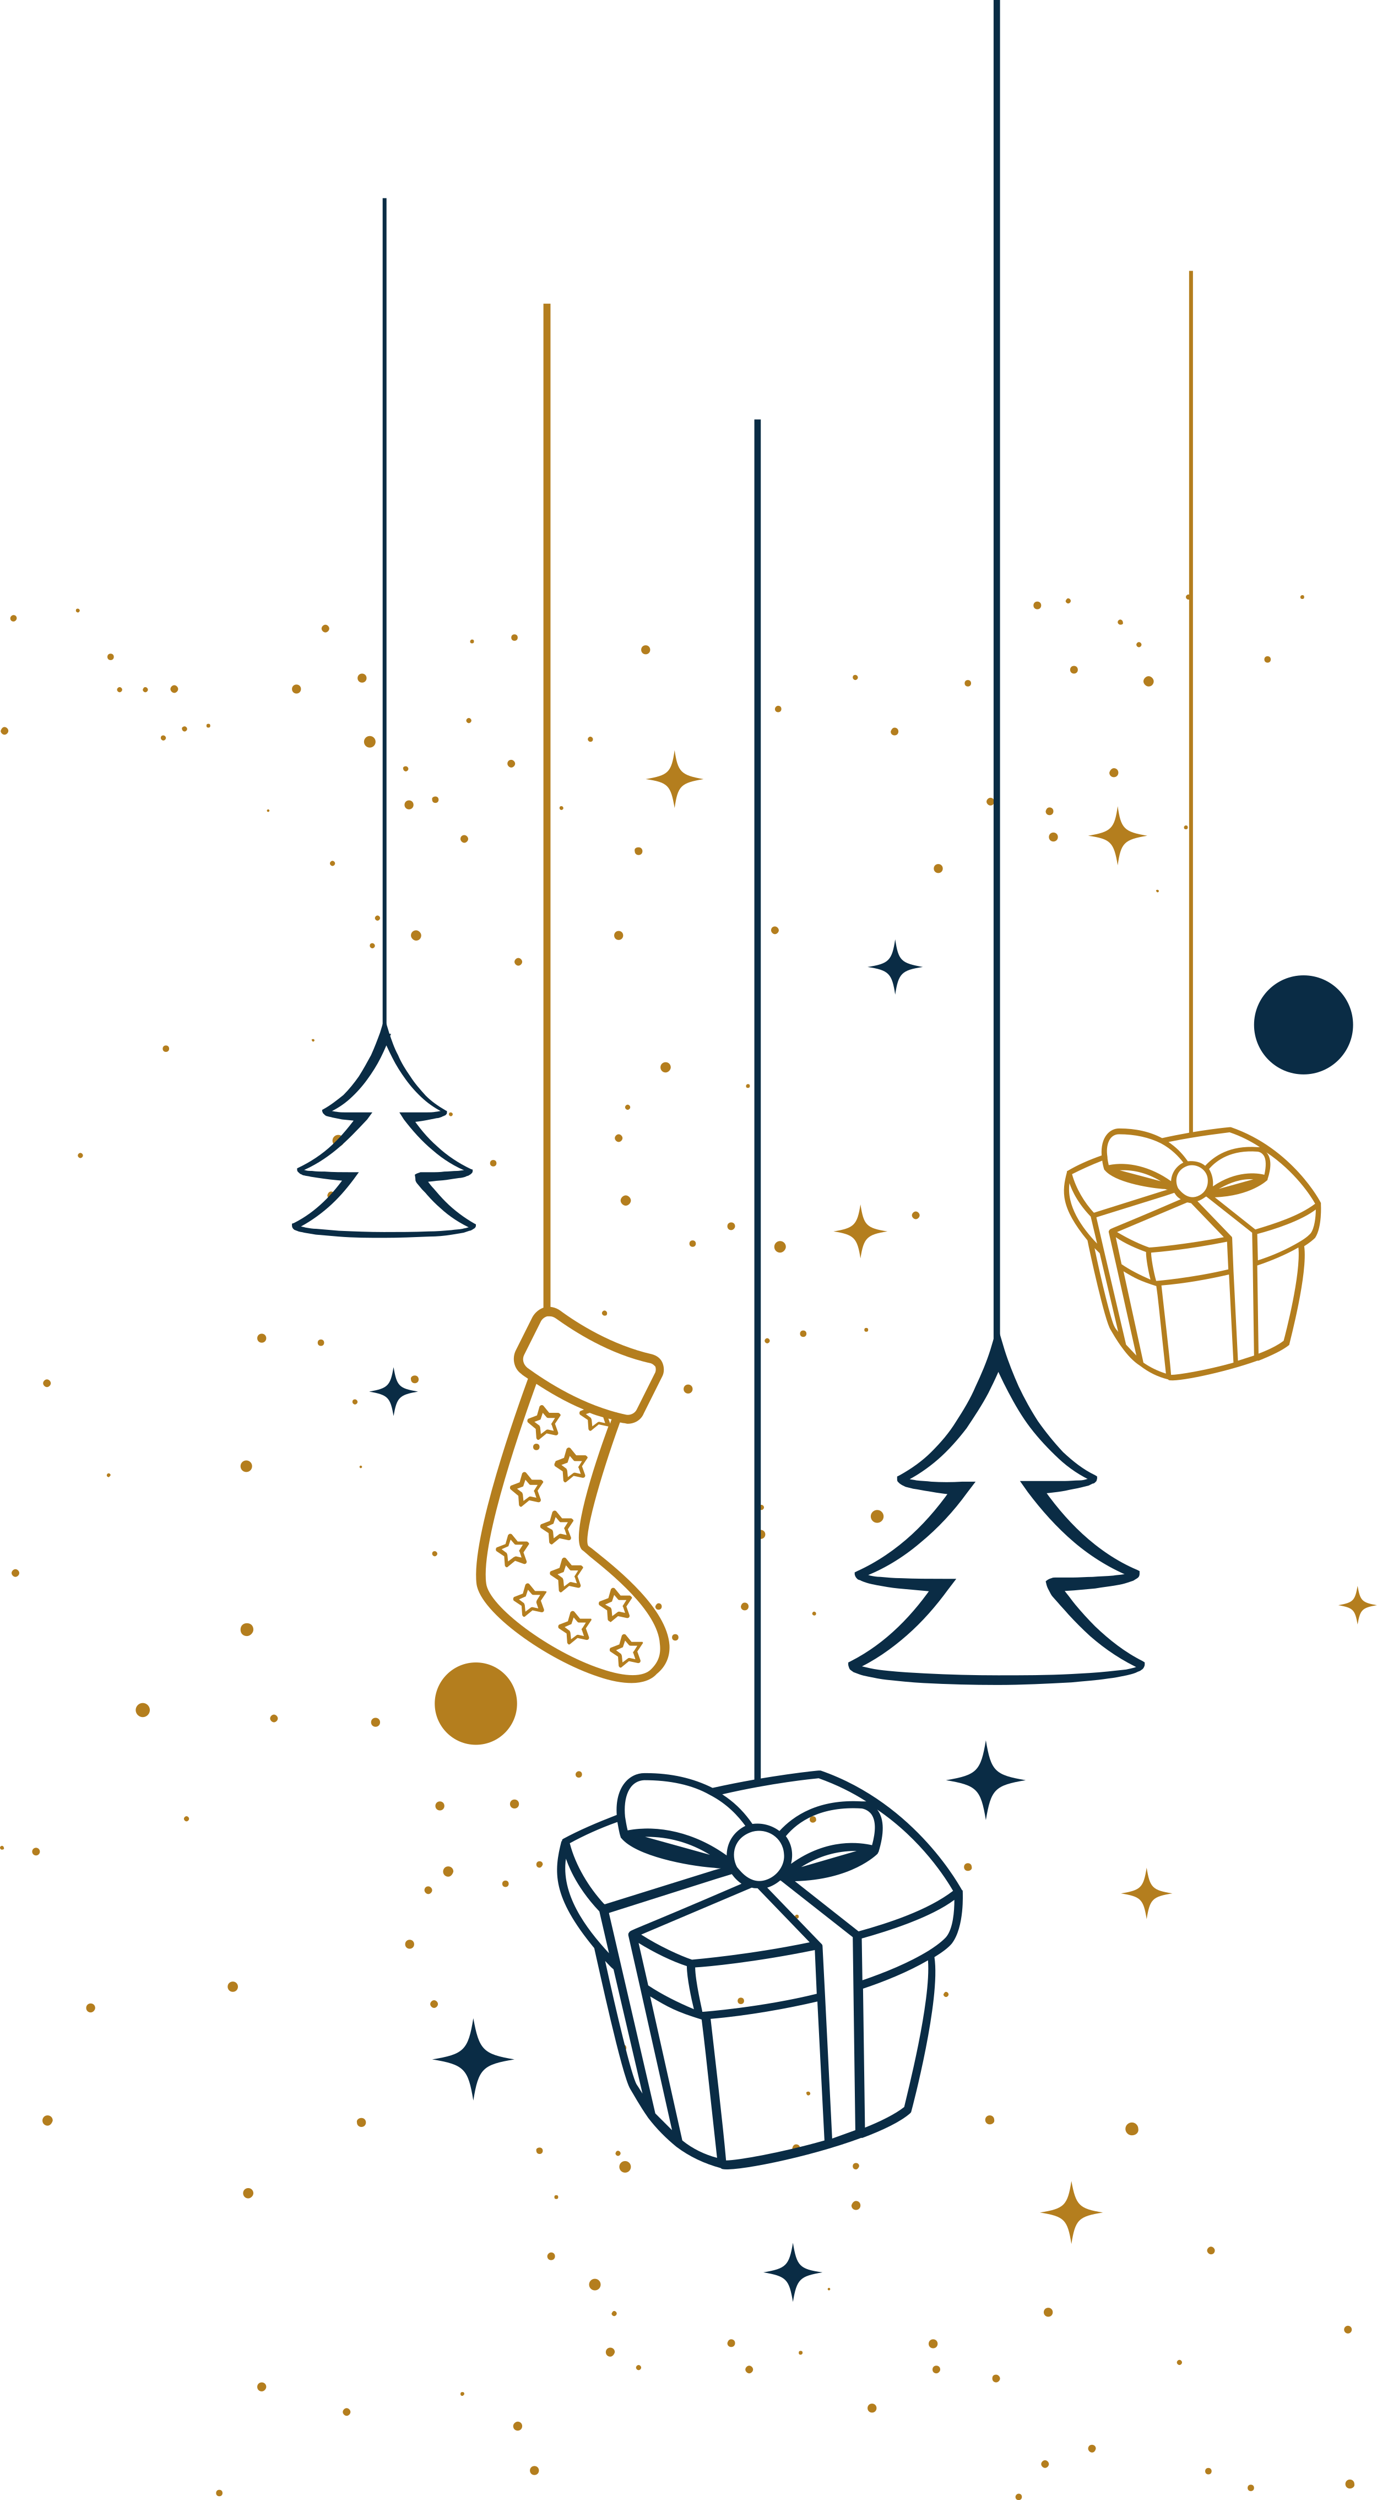 <?xml version="1.0" encoding="UTF-8"?> <svg xmlns="http://www.w3.org/2000/svg" width="551" height="1000" viewBox="0 0 551 1000" fill="none"> <path d="M540.145 995.368C539.115 995.368 538.343 994.596 538.343 993.567C538.343 992.537 539.115 991.765 540.145 991.765C541.174 991.765 541.946 992.537 541.946 993.567C542.203 994.596 541.174 995.368 540.145 995.368Z" fill="#B47E1E"></path> <path d="M471.951 945.96C471.436 945.96 470.921 945.445 470.921 944.931C470.921 944.416 471.436 943.901 471.951 943.901C472.465 943.901 472.98 944.416 472.98 944.931C472.98 945.445 472.465 945.96 471.951 945.96Z" fill="#B47E1E"></path> <path d="M418.168 987.133C417.396 987.133 416.624 986.361 416.624 985.589C416.624 984.817 417.396 984.045 418.168 984.045C418.94 984.045 419.712 984.817 419.712 985.589C419.712 986.361 418.94 987.133 418.168 987.133Z" fill="#B47E1E"></path> <path d="M396.038 849.717C395.008 849.717 394.236 848.945 394.236 847.916C394.236 846.886 395.008 846.114 396.038 846.114C397.067 846.114 397.839 846.886 397.839 847.916C398.096 848.945 397.067 849.717 396.038 849.717Z" fill="#B47E1E"></path> <path d="M387.288 748.327C386.258 748.327 385.744 747.555 385.744 746.783C385.744 745.754 386.516 745.239 387.288 745.239C388.317 745.239 388.832 746.011 388.832 746.783C389.089 747.555 388.317 748.327 387.288 748.327Z" fill="#B47E1E"></path> <path d="M255.532 948.019C255.018 948.019 254.503 947.504 254.503 946.989C254.503 946.474 255.018 945.96 255.532 945.96C256.047 945.96 256.562 946.474 256.562 946.989C256.562 947.504 256.047 948.019 255.532 948.019Z" fill="#B47E1E"></path> <path d="M238.034 916.109C236.748 916.109 235.718 915.08 235.718 913.793C235.718 912.506 236.748 911.477 238.034 911.477C239.321 911.477 240.35 912.506 240.35 913.793C240.35 915.08 239.321 916.109 238.034 916.109Z" fill="#B47E1E"></path> <path d="M249.356 820.381C248.584 820.381 248.07 819.866 248.07 819.094C248.07 818.322 248.584 817.807 249.356 817.807C250.128 817.807 250.643 818.322 250.643 819.094C250.643 819.866 250.128 820.381 249.356 820.381Z" fill="#B47E1E"></path> <path d="M244.211 942.615C243.181 942.615 242.409 941.842 242.409 940.813C242.409 939.784 243.181 939.012 244.211 939.012C245.24 939.012 246.012 939.784 246.012 940.813C245.755 941.842 244.983 942.615 244.211 942.615Z" fill="#B47E1E"></path> <path d="M500.515 996.397C499.743 996.397 499.228 995.883 499.228 995.111C499.228 994.339 499.743 993.824 500.515 993.824C501.287 993.824 501.801 994.339 501.801 995.111C501.801 995.883 501.287 996.397 500.515 996.397Z" fill="#B47E1E"></path> <path d="M452.908 854.092C451.364 854.092 450.334 852.805 450.334 851.518C450.334 849.974 451.621 848.945 452.908 848.945C454.452 848.945 455.481 850.232 455.481 851.518C455.738 853.062 454.452 854.092 452.908 854.092Z" fill="#B47E1E"></path> <path d="M342.512 867.73C341.74 867.73 341.225 867.216 341.225 866.444C341.225 865.672 341.74 865.157 342.512 865.157C343.284 865.157 343.798 865.672 343.798 866.444C343.541 867.216 343.026 867.73 342.512 867.73Z" fill="#B47E1E"></path> <path d="M325.27 729.027C324.498 729.027 323.983 728.513 323.983 727.741C323.983 726.969 324.498 726.454 325.27 726.454C326.042 726.454 326.557 726.969 326.557 727.741C326.814 728.255 326.042 729.027 325.27 729.027Z" fill="#B47E1E"></path> <path d="M179.361 750.643C178.332 750.643 177.303 749.871 177.303 748.585C177.303 747.555 178.075 746.526 179.361 746.526C180.391 746.526 181.42 747.298 181.42 748.585C181.163 749.614 180.391 750.643 179.361 750.643Z" fill="#B47E1E"></path> <path d="M98.816 654.4C97.272 654.4 96.243 653.371 96.243 651.827C96.243 650.283 97.272 649.254 98.816 649.254C100.36 649.254 101.389 650.283 101.389 651.827C101.389 653.114 100.103 654.4 98.816 654.4Z" fill="#B47E1E"></path> <path d="M351.004 609.11C349.46 609.11 348.43 607.823 348.43 606.536C348.43 604.992 349.717 603.963 351.004 603.963C352.548 603.963 353.577 605.25 353.577 606.536C353.577 608.08 352.29 609.11 351.004 609.11Z" fill="#B47E1E"></path> <path d="M197.376 466.547C196.604 466.547 196.089 466.032 196.089 465.26C196.089 464.488 196.604 463.973 197.376 463.973C198.148 463.973 198.662 464.488 198.662 465.26C198.662 466.032 198.148 466.547 197.376 466.547Z" fill="#B47E1E"></path> <path d="M266.341 428.976C265.055 428.976 264.283 427.947 264.283 426.917C264.283 425.631 265.312 424.859 266.341 424.859C267.628 424.859 268.4 425.888 268.4 426.917C268.4 427.947 267.371 428.976 266.341 428.976Z" fill="#B47E1E"></path> <path d="M312.146 501.029C310.859 501.029 309.83 500 309.83 498.713C309.83 497.427 310.859 496.397 312.146 496.397C313.433 496.397 314.462 497.427 314.462 498.713C314.462 499.743 313.433 501.029 312.146 501.029Z" fill="#B47E1E"></path> <path d="M250.128 869.017C248.841 869.017 247.812 867.988 247.812 866.701C247.812 865.414 248.841 864.385 250.128 864.385C251.415 864.385 252.444 865.414 252.444 866.701C252.444 867.988 251.415 869.017 250.128 869.017Z" fill="#B47E1E"></path> <path d="M366.443 487.648C365.671 487.648 364.899 486.876 364.899 486.104C364.899 485.332 365.671 484.56 366.443 484.56C367.215 484.56 367.987 485.332 367.987 486.104C367.987 486.876 367.215 487.648 366.443 487.648Z" fill="#B47E1E"></path> <path d="M250.386 482.244C249.356 482.244 248.327 481.215 248.327 480.185C248.327 479.156 249.356 478.127 250.386 478.127C251.415 478.127 252.445 479.156 252.445 480.185C252.445 481.215 251.415 482.244 250.386 482.244Z" fill="#B47E1E"></path> <path d="M166.495 376.222C165.465 376.222 164.436 375.193 164.436 374.164C164.436 372.877 165.465 372.105 166.495 372.105C167.524 372.105 168.553 373.134 168.553 374.164C168.553 375.193 167.781 376.222 166.495 376.222Z" fill="#B47E1E"></path> <path d="M138.703 966.289C137.931 966.289 137.159 965.517 137.159 964.745C137.159 963.973 137.931 963.201 138.703 963.201C139.475 963.201 140.247 963.973 140.247 964.745C140.247 965.517 139.475 966.289 138.703 966.289Z" fill="#B47E1E"></path> <path d="M104.735 956.511C103.706 956.511 102.934 955.739 102.934 954.709C102.934 953.68 103.706 952.908 104.735 952.908C105.764 952.908 106.536 953.68 106.536 954.709C106.536 955.481 105.764 956.511 104.735 956.511Z" fill="#B47E1E"></path> <path d="M99.331 879.31C98.044 879.31 97.272 878.281 97.272 877.252C97.272 875.965 98.301 875.193 99.331 875.193C100.617 875.193 101.389 876.222 101.389 877.252C101.389 878.281 100.36 879.31 99.331 879.31Z" fill="#B47E1E"></path> <path d="M19.043 850.232C18.014 850.232 16.984 849.46 16.984 848.173C16.984 847.144 17.756 846.114 19.043 846.114C20.072 846.114 21.102 846.886 21.102 848.173C20.844 849.202 20.072 850.232 19.043 850.232Z" fill="#B47E1E"></path> <path d="M93.155 796.706C91.868 796.706 91.096 795.677 91.096 794.647C91.096 793.361 92.126 792.589 93.155 792.589C94.442 792.589 95.213 793.618 95.213 794.647C95.213 795.677 94.442 796.706 93.155 796.706Z" fill="#B47E1E"></path> <path d="M74.627 728.513C74.112 728.513 73.598 727.998 73.598 727.483C73.598 726.969 74.112 726.454 74.627 726.454C75.142 726.454 75.656 726.969 75.656 727.483C75.656 727.998 75.142 728.513 74.627 728.513Z" fill="#B47E1E"></path> <path d="M57.129 686.825C55.584 686.825 54.298 685.538 54.298 683.994C54.298 682.45 55.584 681.163 57.129 681.163C58.672 681.163 59.959 682.45 59.959 683.994C59.959 685.538 58.672 686.825 57.129 686.825Z" fill="#B47E1E"></path> <path d="M66.392 420.741C65.62 420.741 65.105 420.226 65.105 419.454C65.105 418.682 65.62 418.168 66.392 418.168C67.164 418.168 67.678 418.682 67.678 419.454C67.678 420.226 67.164 420.741 66.392 420.741Z" fill="#B47E1E"></path> <path d="M18.786 554.812C18.014 554.812 17.242 554.04 17.242 553.268C17.242 552.496 18.014 551.724 18.786 551.724C19.558 551.724 20.33 552.496 20.33 553.268C20.33 554.04 19.558 554.812 18.786 554.812Z" fill="#B47E1E"></path> <path d="M98.559 588.78C97.272 588.78 96.243 587.751 96.243 586.464C96.243 585.178 97.272 584.148 98.559 584.148C99.845 584.148 100.875 585.178 100.875 586.464C100.875 587.751 99.845 588.78 98.559 588.78Z" fill="#B47E1E"></path> <path d="M128.409 538.343C127.637 538.343 127.123 537.828 127.123 537.056C127.123 536.284 127.637 535.769 128.409 535.769C129.181 535.769 129.696 536.284 129.696 537.056C129.696 537.828 129.181 538.343 128.409 538.343Z" fill="#B47E1E"></path> <path d="M135.358 458.569C134.071 458.569 133.042 457.54 133.042 456.253C133.042 454.967 134.071 453.937 135.358 453.937C136.645 453.937 137.674 454.967 137.674 456.253C137.674 457.54 136.645 458.569 135.358 458.569Z" fill="#B47E1E"></path> <path d="M133.041 346.372C132.526 346.372 132.012 345.857 132.012 345.342C132.012 344.828 132.526 344.313 133.041 344.313C133.556 344.313 134.07 344.828 134.07 345.342C134.07 345.857 133.556 346.372 133.041 346.372Z" fill="#B47E1E"></path> <path d="M147.967 299.022C146.681 299.022 145.651 297.993 145.651 296.706C145.651 295.419 146.681 294.39 147.967 294.39C149.254 294.39 150.283 295.419 150.283 296.706C150.283 297.993 149.254 299.022 147.967 299.022Z" fill="#B47E1E"></path> <path d="M236.232 296.706C235.718 296.706 235.203 296.191 235.203 295.677C235.203 295.162 235.718 294.647 236.232 294.647C236.747 294.647 237.262 295.162 237.262 295.677C237.262 296.449 236.747 296.706 236.232 296.706Z" fill="#B47E1E"></path> <path d="M258.364 261.709C257.334 261.709 256.562 260.937 256.562 259.907C256.562 258.878 257.334 258.106 258.364 258.106C259.393 258.106 260.165 258.878 260.165 259.907C260.165 260.937 259.393 261.709 258.364 261.709Z" fill="#B47E1E"></path> <path d="M459.598 274.575C458.569 274.575 457.54 273.546 457.54 272.517C457.54 271.487 458.569 270.458 459.598 270.458C460.628 270.458 461.657 271.487 461.657 272.517C461.657 273.546 460.885 274.575 459.598 274.575Z" fill="#B47E1E"></path> <path d="M32.167 463.201C31.652 463.201 31.138 462.687 31.138 462.172C31.138 461.657 31.652 461.143 32.167 461.143C32.682 461.143 33.196 461.657 33.196 462.172C33.196 462.687 32.682 463.201 32.167 463.201Z" fill="#B47E1E"></path> <path d="M43.49 590.839C43.232 590.839 42.718 590.582 42.718 590.067C42.718 589.81 42.975 589.295 43.49 589.295C43.747 589.295 44.262 589.552 44.262 590.067C44.004 590.324 43.747 590.839 43.49 590.839Z" fill="#B47E1E"></path> <path d="M6.175 630.726C5.403 630.726 4.631 629.954 4.631 629.182C4.631 628.41 5.403 627.638 6.175 627.638C6.947 627.638 7.719 628.41 7.719 629.182C7.719 629.954 6.947 630.726 6.175 630.726Z" fill="#B47E1E"></path> <path d="M14.411 742.151C15.263 742.151 15.955 741.46 15.955 740.607C15.955 739.755 15.263 739.063 14.411 739.063C13.558 739.063 12.867 739.755 12.867 740.607C12.867 741.46 13.558 742.151 14.411 742.151Z" fill="#B47E1E"></path> <path d="M0.772 739.835C0.257 739.835 0 739.321 0 739.063C0 738.549 0.515 738.291 0.772 738.291C1.287 738.291 1.544 738.806 1.544 739.063C1.801 739.578 1.287 739.835 0.772 739.835Z" fill="#B47E1E"></path> <path d="M36.284 804.941C35.254 804.941 34.482 804.169 34.482 803.139C34.482 802.11 35.254 801.338 36.284 801.338C37.313 801.338 38.085 802.11 38.085 803.139C38.085 803.911 37.313 804.941 36.284 804.941Z" fill="#B47E1E"></path> <path d="M215.903 747.041C215.131 747.041 214.616 746.526 214.616 745.754C214.616 744.982 215.131 744.467 215.903 744.467C216.675 744.467 217.19 744.982 217.19 745.754C216.932 746.526 216.418 747.041 215.903 747.041Z" fill="#B47E1E"></path> <path d="M275.347 557.386C274.317 557.386 273.545 556.614 273.545 555.584C273.545 554.555 274.317 553.783 275.347 553.783C276.376 553.783 277.148 554.555 277.148 555.584C277.148 556.614 276.376 557.386 275.347 557.386Z" fill="#B47E1E"></path> <path d="M241.894 526.248C241.379 526.248 240.865 525.733 240.865 525.219C240.865 524.704 241.379 524.189 241.894 524.189C242.409 524.189 242.923 524.704 242.923 525.219C242.923 525.991 242.666 526.248 241.894 526.248Z" fill="#B47E1E"></path> <path d="M247.556 456.768C246.784 456.768 246.012 455.996 246.012 455.224C246.012 454.452 246.784 453.68 247.556 453.68C248.328 453.68 249.1 454.452 249.1 455.224C249.1 455.996 248.328 456.768 247.556 456.768Z" fill="#B47E1E"></path> <path d="M292.589 492.023C291.56 492.023 291.045 491.251 291.045 490.479C291.045 489.449 291.817 488.935 292.589 488.935C293.618 488.935 294.133 489.707 294.133 490.479C294.133 491.251 293.361 492.023 292.589 492.023Z" fill="#B47E1E"></path> <path d="M321.41 534.74C320.638 534.74 320.123 534.225 320.123 533.453C320.123 532.681 320.638 532.167 321.41 532.167C322.182 532.167 322.696 532.681 322.696 533.453C322.696 534.225 322.182 534.74 321.41 534.74Z" fill="#B47E1E"></path> <path d="M304.426 615.543C303.397 615.543 302.625 614.771 302.625 613.742C302.625 612.712 303.397 611.94 304.426 611.94C305.456 611.94 306.228 612.712 306.228 613.742C306.228 614.771 305.456 615.543 304.426 615.543Z" fill="#B47E1E"></path> <path d="M325.784 646.166C325.527 646.166 325.012 645.908 325.012 645.394C325.012 645.136 325.27 644.622 325.784 644.622C326.042 644.622 326.556 644.879 326.556 645.394C326.556 645.908 326.299 646.166 325.784 646.166Z" fill="#B47E1E"></path> <path d="M346.628 532.681C346.114 532.681 345.856 532.424 345.856 531.909C345.856 531.395 346.114 531.137 346.628 531.137C347.143 531.137 347.4 531.395 347.4 531.909C347.4 532.424 347.143 532.681 346.628 532.681Z" fill="#B47E1E"></path> <path d="M398.61 952.908C397.838 952.908 397.066 952.393 397.066 951.364C397.066 950.335 397.581 949.82 398.61 949.82C399.382 949.82 400.154 950.592 400.154 951.364C400.154 952.136 399.382 952.908 398.61 952.908Z" fill="#B47E1E"></path> <path d="M331.704 916.109C331.447 916.109 331.189 915.852 331.189 915.594C331.189 915.337 331.447 915.08 331.704 915.08C331.961 915.08 332.219 915.337 332.219 915.594C332.219 915.852 331.961 916.109 331.704 916.109Z" fill="#B47E1E"></path> <path d="M320.381 941.842C319.867 941.842 319.609 941.585 319.609 941.07C319.609 940.556 319.867 940.299 320.381 940.299C320.896 940.299 321.153 940.556 321.153 941.07C321.153 941.585 320.639 941.842 320.381 941.842Z" fill="#B47E1E"></path> <path d="M348.945 965.003C347.916 965.003 347.144 964.231 347.144 963.201C347.144 962.172 347.916 961.4 348.945 961.4C349.974 961.4 350.746 962.172 350.746 963.201C350.746 964.231 349.974 965.003 348.945 965.003Z" fill="#B47E1E"></path> <path d="M436.954 980.957C436.182 980.957 435.41 980.185 435.41 979.413C435.41 978.641 435.924 977.869 436.954 977.869C437.726 977.869 438.498 978.384 438.498 979.413C438.24 980.443 437.726 980.957 436.954 980.957Z" fill="#B47E1E"></path> <path d="M374.678 949.305C373.906 949.305 373.134 948.791 373.134 947.761C373.134 946.989 373.649 946.217 374.678 946.217C375.45 946.217 376.222 946.732 376.222 947.761C376.222 948.533 375.45 949.305 374.678 949.305Z" fill="#B47E1E"></path> <path d="M419.454 926.66C418.425 926.66 417.653 925.888 417.653 924.858C417.653 923.829 418.425 923.057 419.454 923.057C420.483 923.057 421.255 923.829 421.255 924.858C421.255 925.888 420.483 926.66 419.454 926.66Z" fill="#B47E1E"></path> <path d="M373.391 939.269C372.362 939.269 371.59 938.497 371.59 937.468C371.59 936.439 372.362 935.667 373.391 935.667C374.421 935.667 375.193 936.439 375.193 937.468C375.193 938.497 374.421 939.269 373.391 939.269Z" fill="#B47E1E"></path> <path d="M484.561 901.698C483.789 901.698 483.017 900.926 483.017 900.154C483.017 899.382 483.789 898.61 484.561 898.61C485.333 898.61 486.105 899.382 486.105 900.154C486.105 900.926 485.59 901.698 484.561 901.698Z" fill="#B47E1E"></path> <path d="M483.53 989.707C482.758 989.707 482.244 989.192 482.244 988.42C482.244 987.648 482.758 987.133 483.53 987.133C484.302 987.133 484.817 987.648 484.817 988.42C484.817 989.192 484.302 989.707 483.53 989.707Z" fill="#B47E1E"></path> <path d="M387.288 274.575C386.516 274.575 386.001 274.061 386.001 273.289C386.001 272.517 386.516 272.002 387.288 272.002C388.06 272.002 388.574 272.517 388.574 273.289C388.574 274.061 388.06 274.575 387.288 274.575Z" fill="#B47E1E"></path> <path d="M475.553 239.835C475.039 239.835 474.524 239.321 474.524 238.806C474.524 238.291 475.039 237.777 475.553 237.777C476.068 237.777 476.583 238.291 476.583 238.806C476.583 239.578 476.068 239.835 475.553 239.835Z" fill="#B47E1E"></path> <path d="M448.275 249.871C447.761 249.871 447.246 249.357 447.246 248.842C447.246 248.327 447.761 247.813 448.275 247.813C448.79 247.813 449.305 248.327 449.305 248.842C449.562 249.614 449.047 249.871 448.275 249.871Z" fill="#B47E1E"></path> <path d="M507.206 265.054C506.434 265.054 505.919 264.539 505.919 263.767C505.919 262.995 506.434 262.481 507.206 262.481C507.978 262.481 508.492 262.995 508.492 263.767C508.492 264.539 507.978 265.054 507.206 265.054Z" fill="#B47E1E"></path> <path d="M185.023 958.312C184.509 958.312 184.251 958.055 184.251 957.54C184.251 957.025 184.509 956.768 185.023 956.768C185.538 956.768 185.795 957.025 185.795 957.54C185.795 957.797 185.281 958.312 185.023 958.312Z" fill="#B47E1E"></path> <path d="M539.372 933.35C540.225 933.35 540.916 932.659 540.916 931.806C540.916 930.954 540.225 930.262 539.372 930.262C538.519 930.262 537.828 930.954 537.828 931.806C537.828 932.659 538.519 933.35 539.372 933.35Z" fill="#B47E1E"></path> <path d="M378.539 796.706C379.054 796.706 379.568 797.221 379.568 797.735C379.568 798.25 379.054 798.765 378.539 798.765C378.024 798.765 377.51 798.25 377.51 797.735C377.767 797.221 378.024 796.706 378.539 796.706Z" fill="#B47E1E"></path> <path d="M323.469 836.593C323.984 836.593 324.241 837.108 324.241 837.365C324.241 837.88 323.727 838.137 323.469 838.137C322.955 838.137 322.697 837.622 322.697 837.365C322.44 836.85 322.955 836.593 323.469 836.593Z" fill="#B47E1E"></path> <path d="M318.58 857.694C319.352 857.694 320.124 858.209 320.124 859.238C320.124 860.01 319.609 860.782 318.58 860.782C317.808 860.782 317.036 860.268 317.036 859.238C317.293 858.209 317.808 857.694 318.58 857.694Z" fill="#B47E1E"></path> <path d="M318.837 765.826C319.352 765.826 319.609 766.083 319.609 766.598C319.609 767.113 319.352 767.37 318.837 767.37C318.322 767.37 318.065 767.113 318.065 766.598C318.065 766.083 318.58 765.826 318.837 765.826Z" fill="#B47E1E"></path> <path d="M396.294 319.094C397.066 319.094 397.838 319.609 397.838 320.638C397.838 321.41 397.323 322.182 396.294 322.182C395.522 322.182 394.75 321.41 394.75 320.638C394.75 319.866 395.522 319.094 396.294 319.094Z" fill="#B47E1E"></path> <path d="M427.432 239.321C427.947 239.321 428.462 239.835 428.462 240.35C428.462 240.865 427.947 241.379 427.432 241.379C426.918 241.379 426.403 240.865 426.403 240.35C426.66 239.835 426.918 239.321 427.432 239.321Z" fill="#B47E1E"></path> <path d="M415.08 240.607C415.852 240.607 416.624 241.122 416.624 242.151C416.624 242.923 416.109 243.695 415.08 243.695C414.308 243.695 413.536 243.181 413.536 242.151C413.536 241.379 414.051 240.607 415.08 240.607Z" fill="#B47E1E"></path> <path d="M342.254 269.943C342.769 269.943 343.284 270.458 343.284 270.973C343.284 271.487 342.769 272.002 342.254 272.002C341.74 272.002 341.225 271.487 341.225 270.973C341.225 270.201 341.74 269.943 342.254 269.943Z" fill="#B47E1E"></path> <path d="M187.597 287.185C188.111 287.185 188.626 287.699 188.626 288.214C188.626 288.729 188.111 289.243 187.597 289.243C187.082 289.243 186.567 288.729 186.567 288.214C186.567 287.699 187.082 287.185 187.597 287.185Z" fill="#B47E1E"></path> <path d="M163.664 320.124C164.693 320.124 165.465 320.896 165.465 321.925C165.465 322.954 164.693 323.726 163.664 323.726C162.635 323.726 161.863 322.954 161.863 321.925C161.863 320.896 162.635 320.124 163.664 320.124Z" fill="#B47E1E"></path> <path d="M188.883 255.79C189.398 255.79 189.655 256.047 189.655 256.562C189.655 257.077 189.398 257.334 188.883 257.334C188.369 257.334 188.111 257.077 188.111 256.562C188.111 256.305 188.369 255.79 188.883 255.79Z" fill="#B47E1E"></path> <path d="M162.378 306.485C162.892 306.485 163.407 306.999 163.407 307.514C163.407 308.029 162.892 308.543 162.378 308.543C161.863 308.543 161.348 308.029 161.348 307.514C161.091 306.999 161.606 306.485 162.378 306.485Z" fill="#B47E1E"></path> <path d="M205.867 253.731C206.639 253.731 207.154 254.246 207.154 255.018C207.154 255.79 206.639 256.305 205.867 256.305C205.095 256.305 204.581 255.79 204.581 255.018C204.581 254.246 205.095 253.731 205.867 253.731Z" fill="#B47E1E"></path> <path d="M224.653 322.44C225.168 322.44 225.425 322.954 225.425 323.212C225.425 323.726 224.91 323.984 224.653 323.984C224.138 323.984 223.881 323.469 223.881 323.212C223.881 322.697 224.138 322.44 224.653 322.44Z" fill="#B47E1E"></path> <path d="M185.795 334.02C186.567 334.02 187.339 334.792 187.339 335.564C187.339 336.336 186.567 337.108 185.795 337.108C185.023 337.108 184.251 336.336 184.251 335.564C184.251 334.534 185.023 334.02 185.795 334.02Z" fill="#B47E1E"></path> <path d="M247.555 372.362C248.585 372.362 249.357 373.134 249.357 374.164C249.357 375.193 248.585 375.965 247.555 375.965C246.526 375.965 245.754 375.193 245.754 374.164C245.754 373.134 246.526 372.362 247.555 372.362Z" fill="#B47E1E"></path> <path d="M207.411 383.17C208.183 383.17 208.955 383.942 208.955 384.714C208.955 385.486 208.183 386.258 207.411 386.258C206.639 386.258 205.867 385.486 205.867 384.714C205.867 383.942 206.639 383.17 207.411 383.17Z" fill="#B47E1E"></path> <path d="M204.58 303.911C205.352 303.911 206.124 304.683 206.124 305.455C206.124 306.227 205.352 306.999 204.58 306.999C203.808 306.999 203.036 306.227 203.036 305.455C203.036 304.683 203.551 303.911 204.58 303.911Z" fill="#B47E1E"></path> <path d="M107.308 323.726C107.565 323.726 107.823 323.984 107.823 324.241C107.823 324.498 107.565 324.756 107.308 324.756C107.051 324.756 106.793 324.498 106.793 324.241C106.793 323.984 107.051 323.726 107.308 323.726Z" fill="#B47E1E"></path> <path d="M47.865 274.833C48.38 274.833 48.894 275.347 48.894 275.862C48.894 276.377 48.38 276.891 47.865 276.891C47.35 276.891 46.835 276.377 46.835 275.862C46.835 275.347 47.35 274.833 47.865 274.833Z" fill="#B47E1E"></path> <path d="M65.363 294.133C65.877 294.133 66.392 294.647 66.392 295.162C66.392 295.677 65.877 296.191 65.363 296.191C64.848 296.191 64.334 295.677 64.334 295.162C64.334 294.39 64.848 294.133 65.363 294.133Z" fill="#B47E1E"></path> <path d="M44.262 261.451C45.034 261.451 45.548 261.966 45.548 262.738C45.548 263.51 45.034 264.025 44.262 264.025C43.49 264.025 42.975 263.51 42.975 262.738C42.975 261.966 43.49 261.451 44.262 261.451Z" fill="#B47E1E"></path> <path d="M31.137 243.438C31.394 243.438 31.909 243.695 31.909 244.21C31.909 244.467 31.651 244.982 31.137 244.982C30.879 244.982 30.365 244.725 30.365 244.21C30.365 243.695 30.622 243.438 31.137 243.438Z" fill="#B47E1E"></path> <path d="M5.404 246.011C6.176 246.011 6.691 246.526 6.691 247.298C6.691 247.813 6.176 248.585 5.404 248.585C4.632 248.585 4.118 248.07 4.118 247.298C4.118 246.526 4.89 246.011 5.404 246.011Z" fill="#B47E1E"></path> <path d="M1.802 290.787C2.574 290.787 3.346 291.559 3.346 292.331C3.346 293.103 2.574 293.875 1.802 293.875C1.03 293.875 0.258 293.103 0.258 292.331C0.515 291.559 1.03 290.787 1.802 290.787Z" fill="#B47E1E"></path> <path d="M73.855 290.53C74.37 290.53 74.885 291.045 74.885 291.559C74.885 292.074 74.37 292.589 73.855 292.589C73.341 292.589 72.826 292.074 72.826 291.559C72.569 291.045 73.341 290.53 73.855 290.53Z" fill="#B47E1E"></path> <path d="M118.631 273.803C119.66 273.803 120.432 274.575 120.432 275.605C120.432 276.634 119.66 277.406 118.631 277.406C117.602 277.406 116.83 276.634 116.83 275.605C116.83 274.575 117.602 273.803 118.631 273.803Z" fill="#B47E1E"></path> <path d="M58.158 274.833C58.672 274.833 59.187 275.347 59.187 275.862C59.187 276.377 58.672 276.891 58.158 276.891C57.643 276.891 57.128 276.377 57.128 275.862C57.386 275.09 57.643 274.833 58.158 274.833Z" fill="#B47E1E"></path> <path d="M69.737 274.061C70.509 274.061 71.281 274.833 71.281 275.605C71.281 276.377 70.509 277.149 69.737 277.149C68.965 277.149 68.193 276.377 68.193 275.605C68.193 274.833 68.965 274.061 69.737 274.061Z" fill="#B47E1E"></path> <path d="M83.376 289.501C83.891 289.501 84.148 289.758 84.148 290.273C84.148 290.787 83.891 291.045 83.376 291.045C82.862 291.045 82.605 290.787 82.605 290.273C82.605 289.758 82.862 289.501 83.376 289.501Z" fill="#B47E1E"></path> <path d="M521.102 238.034C521.617 238.034 521.874 238.291 521.874 238.806C521.874 239.321 521.617 239.578 521.102 239.578C520.587 239.578 520.33 239.321 520.33 238.806C520.33 238.291 520.845 238.034 521.102 238.034Z" fill="#B47E1E"></path> <path d="M455.739 256.819C456.254 256.819 456.769 257.334 456.769 257.849C456.769 258.363 456.254 258.878 455.739 258.878C455.225 258.878 454.71 258.363 454.71 257.849C454.71 257.334 455.225 256.819 455.739 256.819Z" fill="#B47E1E"></path> <path d="M429.748 266.341C430.777 266.341 431.292 267.113 431.292 267.885C431.292 268.914 430.52 269.429 429.748 269.429C428.718 269.429 428.204 268.657 428.204 267.885C428.204 267.113 428.718 266.341 429.748 266.341Z" fill="#B47E1E"></path> <path d="M463.201 355.893C463.458 355.893 463.716 356.15 463.716 356.408C463.716 356.665 463.458 356.922 463.201 356.922C462.944 356.922 462.686 356.665 462.686 356.408C462.429 356.15 462.686 355.893 463.201 355.893Z" fill="#B47E1E"></path> <path d="M474.524 330.16C475.039 330.16 475.296 330.417 475.296 330.932C475.296 331.446 475.039 331.704 474.524 331.704C474.009 331.704 473.752 331.446 473.752 330.932C473.752 330.674 474.009 330.16 474.524 330.16Z" fill="#B47E1E"></path> <path d="M445.703 307.257C446.732 307.257 447.504 308.029 447.504 309.058C447.504 310.088 446.732 310.86 445.703 310.86C444.673 310.86 443.901 310.088 443.901 309.058C444.159 308.029 444.931 307.257 445.703 307.257Z" fill="#B47E1E"></path> <path d="M357.952 291.045C358.724 291.045 359.496 291.559 359.496 292.589C359.496 293.361 358.981 294.133 357.952 294.133C357.18 294.133 356.408 293.618 356.408 292.589C356.665 291.817 357.18 291.045 357.952 291.045Z" fill="#B47E1E"></path> <path d="M419.969 322.954C420.741 322.954 421.513 323.469 421.513 324.498C421.513 325.27 420.999 326.042 419.969 326.042C419.197 326.042 418.425 325.528 418.425 324.498C418.683 323.469 419.197 322.954 419.969 322.954Z" fill="#B47E1E"></path> <path d="M375.451 345.6C376.48 345.6 377.252 346.372 377.252 347.401C377.252 348.43 376.48 349.202 375.451 349.202C374.421 349.202 373.649 348.43 373.649 347.401C373.649 346.372 374.421 345.6 375.451 345.6Z" fill="#B47E1E"></path> <path d="M421.513 332.99C422.543 332.99 423.315 333.762 423.315 334.792C423.315 335.821 422.543 336.593 421.513 336.593C420.484 336.593 419.712 335.821 419.712 334.792C419.712 333.762 420.484 332.99 421.513 332.99Z" fill="#B47E1E"></path> <path d="M310.087 370.561C310.859 370.561 311.631 371.333 311.631 372.105C311.631 372.877 310.859 373.649 310.087 373.649C309.315 373.649 308.543 372.877 308.543 372.105C308.543 371.076 309.315 370.561 310.087 370.561Z" fill="#B47E1E"></path> <path d="M311.374 282.295C312.146 282.295 312.661 282.81 312.661 283.582C312.661 284.354 312.146 284.869 311.374 284.869C310.602 284.869 310.087 284.354 310.087 283.582C310.087 283.067 310.602 282.295 311.374 282.295Z" fill="#B47E1E"></path> <path d="M292.589 935.667C293.361 935.667 294.133 936.181 294.133 937.211C294.133 937.983 293.618 938.755 292.589 938.755C291.817 938.755 291.045 938.24 291.045 937.211C291.302 936.181 291.817 935.667 292.589 935.667Z" fill="#B47E1E"></path> <path d="M407.617 997.427C408.389 997.427 408.903 997.941 408.903 998.713C408.903 999.485 408.389 1000 407.617 1000C406.845 1000 406.33 999.485 406.33 998.713C406.33 998.199 406.845 997.427 407.617 997.427Z" fill="#B47E1E"></path> <path d="M299.794 946.217C300.566 946.217 301.338 946.989 301.338 947.761C301.338 948.533 300.566 949.305 299.794 949.305C299.022 949.305 298.25 948.533 298.25 947.761C298.25 946.989 299.022 946.217 299.794 946.217Z" fill="#B47E1E"></path> <path d="M207.153 968.605C208.183 968.605 208.955 969.377 208.955 970.407C208.955 971.436 208.183 972.208 207.153 972.208C206.124 972.208 205.352 971.436 205.352 970.407C205.352 969.377 206.381 968.605 207.153 968.605Z" fill="#B47E1E"></path> <path d="M87.751 995.883C88.523 995.883 89.038 996.397 89.038 997.169C89.038 997.941 88.523 998.456 87.751 998.456C86.979 998.456 86.464 997.941 86.464 997.169C86.464 996.397 86.979 995.883 87.751 995.883Z" fill="#B47E1E"></path> <path d="M130.211 249.871C130.983 249.871 131.755 250.643 131.755 251.415C131.755 252.187 130.983 252.959 130.211 252.959C129.439 252.959 128.667 252.187 128.667 251.415C128.667 250.643 129.439 249.871 130.211 249.871Z" fill="#B47E1E"></path> <path d="M144.879 269.429C145.909 269.429 146.681 270.201 146.681 271.23C146.681 272.259 145.909 273.031 144.879 273.031C143.85 273.031 143.078 272.259 143.078 271.23C143.078 270.201 143.85 269.429 144.879 269.429Z" fill="#B47E1E"></path> <path d="M174.215 318.58C174.987 318.58 175.501 319.094 175.501 319.866C175.501 320.638 174.987 321.153 174.215 321.153C173.443 321.153 172.928 320.638 172.928 319.866C172.671 319.094 173.443 318.58 174.215 318.58Z" fill="#B47E1E"></path> <path d="M151.055 366.186C151.569 366.186 152.084 366.701 152.084 367.216C152.084 367.73 151.569 368.245 151.055 368.245C150.54 368.245 150.025 367.73 150.025 367.216C150.025 366.701 150.54 366.186 151.055 366.186Z" fill="#B47E1E"></path> <path d="M299.279 433.608C299.794 433.608 300.051 433.865 300.051 434.38C300.051 434.895 299.794 435.152 299.279 435.152C298.765 435.152 298.507 434.895 298.507 434.38C298.507 434.123 298.765 433.608 299.279 433.608Z" fill="#B47E1E"></path> <path d="M255.533 338.909C256.562 338.909 257.077 339.681 257.077 340.453C257.077 341.482 256.305 341.997 255.533 341.997C254.504 341.997 253.989 341.225 253.989 340.453C253.732 339.424 254.504 338.909 255.533 338.909Z" fill="#B47E1E"></path> <path d="M148.997 377.252C149.511 377.252 150.026 377.766 150.026 378.281C150.026 378.796 149.511 379.31 148.997 379.31C148.482 379.31 147.967 378.796 147.967 378.281C147.967 377.766 148.225 377.252 148.997 377.252Z" fill="#B47E1E"></path> <path d="M180.391 444.931C180.648 444.931 181.163 445.188 181.163 445.703C181.163 445.96 180.905 446.475 180.391 446.475C180.133 446.475 179.619 446.217 179.619 445.703C179.619 445.188 179.876 444.931 180.391 444.931Z" fill="#B47E1E"></path> <path d="M165.981 550.18C167.01 550.18 167.525 550.952 167.525 551.724C167.525 552.753 166.753 553.268 165.981 553.268C164.952 553.268 164.437 552.496 164.437 551.724C164.18 550.952 164.952 550.18 165.981 550.18Z" fill="#B47E1E"></path> <path d="M214.616 577.458C215.388 577.458 215.903 577.972 215.903 578.744C215.903 579.516 215.388 580.031 214.616 580.031C213.844 580.031 213.33 579.516 213.33 578.744C213.33 577.972 213.844 577.458 214.616 577.458Z" fill="#B47E1E"></path> <path d="M263.51 641.276C264.282 641.276 264.796 641.791 264.796 642.563C264.796 643.335 264.282 643.85 263.51 643.85C262.738 643.85 262.223 643.335 262.223 642.563C262.48 641.791 262.995 641.276 263.51 641.276Z" fill="#B47E1E"></path> <path d="M297.993 641.019C298.765 641.019 299.537 641.534 299.537 642.563C299.537 643.335 299.023 644.107 297.993 644.107C297.221 644.107 296.449 643.592 296.449 642.563C296.707 641.534 297.221 641.019 297.993 641.019Z" fill="#B47E1E"></path> <path d="M304.684 601.904C305.198 601.904 305.713 602.419 305.713 602.934C305.713 603.448 305.198 603.963 304.684 603.963C304.169 603.963 303.654 603.448 303.654 602.934C303.654 602.419 304.169 601.904 304.684 601.904Z" fill="#B47E1E"></path> <path d="M306.999 535.255C307.514 535.255 308.028 535.769 308.028 536.284C308.028 536.799 307.514 537.313 306.999 537.313C306.484 537.313 305.97 536.799 305.97 536.284C305.97 535.769 306.484 535.255 306.999 535.255Z" fill="#B47E1E"></path> <path d="M277.149 496.14C277.921 496.14 278.436 496.655 278.436 497.427C278.436 498.199 277.921 498.713 277.149 498.713C276.377 498.713 275.863 498.199 275.863 497.427C275.863 496.655 276.377 496.14 277.149 496.14Z" fill="#B47E1E"></path> <path d="M251.159 441.843C251.673 441.843 252.188 442.357 252.188 442.872C252.188 443.387 251.673 443.901 251.159 443.901C250.644 443.901 250.129 443.387 250.129 442.872C250.129 442.357 250.644 441.843 251.159 441.843Z" fill="#B47E1E"></path> <path d="M125.322 415.594C125.579 415.594 125.837 415.852 125.837 416.109C125.837 416.366 125.579 416.624 125.322 416.624C125.065 416.624 124.807 416.366 124.807 416.109C124.55 415.852 124.807 415.594 125.322 415.594Z" fill="#B47E1E"></path> <path d="M132.527 476.583C133.299 476.583 134.071 477.355 134.071 478.127C134.071 478.899 133.299 479.671 132.527 479.671C131.755 479.671 130.983 478.899 130.983 478.127C131.24 477.097 131.755 476.583 132.527 476.583Z" fill="#B47E1E"></path> <path d="M104.735 533.453C105.764 533.453 106.536 534.225 106.536 535.255C106.536 536.284 105.764 537.056 104.735 537.056C103.706 537.056 102.934 536.284 102.934 535.255C102.934 534.225 103.706 533.453 104.735 533.453Z" fill="#B47E1E"></path> <path d="M142.048 559.702C142.563 559.702 143.077 560.216 143.077 560.731C143.077 561.246 142.563 561.76 142.048 561.76C141.533 561.76 141.019 561.246 141.019 560.731C141.019 560.216 141.276 559.702 142.048 559.702Z" fill="#B47E1E"></path> <path d="M144.364 586.207C144.622 586.207 144.879 586.464 144.879 586.722C144.879 586.979 144.622 587.236 144.364 587.236C144.107 587.236 143.85 586.979 143.85 586.722C143.85 586.464 144.107 586.207 144.364 586.207Z" fill="#B47E1E"></path> <path d="M173.959 620.432C174.473 620.432 174.988 620.947 174.988 621.462C174.988 621.976 174.473 622.491 173.959 622.491C173.444 622.491 172.929 621.976 172.929 621.462C172.929 620.947 173.187 620.432 173.959 620.432Z" fill="#B47E1E"></path> <path d="M150.284 687.082C151.313 687.082 152.085 687.854 152.085 688.883C152.085 689.913 151.313 690.685 150.284 690.685C149.254 690.685 148.482 689.913 148.482 688.883C148.482 687.854 149.254 687.082 150.284 687.082Z" fill="#B47E1E"></path> <path d="M231.601 708.441C232.373 708.441 232.887 708.955 232.887 709.727C232.887 710.499 232.373 711.014 231.601 711.014C230.829 711.014 230.314 710.499 230.314 709.727C230.314 708.955 231.086 708.441 231.601 708.441Z" fill="#B47E1E"></path> <path d="M202.265 752.187C203.037 752.187 203.551 752.702 203.551 753.474C203.551 754.246 203.037 754.761 202.265 754.761C201.493 754.761 200.978 754.246 200.978 753.474C200.978 752.702 201.493 752.187 202.265 752.187Z" fill="#B47E1E"></path> <path d="M163.922 775.862C164.951 775.862 165.723 776.634 165.723 777.663C165.723 778.693 164.951 779.465 163.922 779.465C162.893 779.465 162.121 778.693 162.121 777.663C162.121 776.634 162.893 775.862 163.922 775.862Z" fill="#B47E1E"></path> <path d="M260.936 795.677C261.708 795.677 262.48 796.449 262.48 797.221C262.48 797.993 261.708 798.765 260.936 798.765C260.164 798.765 259.392 797.993 259.392 797.221C259.392 796.449 260.164 795.677 260.936 795.677Z" fill="#B47E1E"></path> <path d="M215.903 858.981C216.675 858.981 217.19 859.496 217.19 860.268C217.19 861.04 216.675 861.554 215.903 861.554C215.131 861.554 214.616 861.04 214.616 860.268C214.359 859.496 215.131 858.981 215.903 858.981Z" fill="#B47E1E"></path> <path d="M220.536 900.926C221.565 900.926 222.08 901.698 222.08 902.47C222.08 903.5 221.308 904.014 220.536 904.014C219.506 904.014 218.992 903.242 218.992 902.47C218.992 901.698 219.764 900.926 220.536 900.926Z" fill="#B47E1E"></path> <path d="M245.754 924.344C246.269 924.344 246.784 924.858 246.784 925.373C246.784 925.888 246.269 926.402 245.754 926.402C245.24 926.402 244.725 925.888 244.725 925.373C244.982 924.858 245.24 924.344 245.754 924.344Z" fill="#B47E1E"></path> <path d="M213.844 986.361C214.874 986.361 215.646 987.133 215.646 988.163C215.646 989.192 214.874 989.964 213.844 989.964C212.815 989.964 212.043 989.192 212.043 988.163C212.043 987.133 212.815 986.361 213.844 986.361Z" fill="#B47E1E"></path> <path d="M342.511 880.34C343.541 880.34 344.313 881.112 344.313 882.141C344.313 883.17 343.541 883.942 342.511 883.942C341.482 883.942 340.71 883.17 340.71 882.141C340.967 881.112 341.739 880.34 342.511 880.34Z" fill="#B47E1E"></path> <path d="M222.594 878.024C223.109 878.024 223.366 878.281 223.366 878.796C223.366 879.31 223.109 879.568 222.594 879.568C222.08 879.568 221.822 879.31 221.822 878.796C221.822 878.281 222.08 878.024 222.594 878.024Z" fill="#B47E1E"></path> <path d="M296.449 799.022C297.221 799.022 297.736 799.537 297.736 800.309C297.736 801.081 297.221 801.595 296.449 801.595C295.677 801.595 295.163 801.081 295.163 800.309C295.163 799.537 295.677 799.022 296.449 799.022Z" fill="#B47E1E"></path> <path d="M171.384 754.503C172.156 754.503 172.928 755.275 172.928 756.047C172.928 756.819 172.156 757.591 171.384 757.591C170.612 757.591 169.84 756.819 169.84 756.047C169.84 755.275 170.355 754.503 171.384 754.503Z" fill="#B47E1E"></path> <path d="M205.867 719.763C206.896 719.763 207.668 720.535 207.668 721.565C207.668 722.594 206.896 723.366 205.867 723.366C204.837 723.366 204.065 722.594 204.065 721.565C204.065 720.535 204.837 719.763 205.867 719.763Z" fill="#B47E1E"></path> <path d="M270.201 653.628C270.973 653.628 271.487 654.143 271.487 654.915C271.487 655.687 270.973 656.202 270.201 656.202C269.429 656.202 268.914 655.687 268.914 654.915C268.914 654.143 269.429 653.628 270.201 653.628Z" fill="#B47E1E"></path> <path d="M109.624 685.795C110.396 685.795 111.168 686.567 111.168 687.339C111.168 688.111 110.396 688.883 109.624 688.883C108.852 688.883 108.08 688.111 108.08 687.339C108.08 686.567 108.852 685.795 109.624 685.795Z" fill="#B47E1E"></path> <path d="M176.017 720.535C177.046 720.535 177.818 721.307 177.818 722.337C177.818 723.366 177.046 724.138 176.017 724.138C174.988 724.138 174.216 723.366 174.216 722.337C174.216 721.307 174.988 720.535 176.017 720.535Z" fill="#B47E1E"></path> <path d="M173.7 800.052C174.472 800.052 175.244 800.824 175.244 801.596C175.244 802.368 174.472 803.14 173.7 803.14C172.928 803.14 172.156 802.368 172.156 801.596C172.156 800.824 172.928 800.052 173.7 800.052Z" fill="#B47E1E"></path> <path d="M144.622 847.144C145.651 847.144 146.423 847.916 146.423 848.945C146.423 849.974 145.651 850.746 144.622 850.746C143.592 850.746 142.82 849.974 142.82 848.945C142.563 847.916 143.592 847.144 144.622 847.144Z" fill="#B47E1E"></path> <path d="M247.298 860.268C247.813 860.268 248.328 860.782 248.328 861.297C248.328 861.812 247.813 862.326 247.298 862.326C246.784 862.326 246.269 861.812 246.269 861.297C246.526 860.525 246.784 860.268 247.298 860.268Z" fill="#B47E1E"></path> <path d="M267.885 658.003C266.856 643.592 247.813 628.152 238.806 620.947C237.262 619.66 236.233 618.888 235.461 618.374C233.145 615.543 240.093 591.096 248.07 568.966C248.585 568.966 249.1 569.223 249.614 569.223C250.129 569.223 250.644 569.48 251.158 569.48C253.989 569.48 256.562 567.936 257.592 565.363L265.054 550.438C265.826 548.894 265.826 546.835 265.054 545.034C264.282 543.232 262.738 542.203 260.937 541.688C244.982 538.086 231.086 529.336 224.138 524.189C222.337 522.903 220.021 522.388 217.962 522.903C215.904 523.417 214.102 524.961 213.073 526.763L206.382 540.144C204.838 543.232 205.61 547.35 208.441 549.408C209.213 550.18 210.242 550.695 211.272 551.467C207.154 562.79 188.369 615.028 190.685 633.556C192.229 645.136 218.992 663.922 239.321 670.613C244.468 672.414 249.1 673.186 252.702 673.186C257.077 673.186 260.68 671.899 262.738 669.583C266.598 666.495 268.142 662.378 267.885 658.003ZM244.21 569.48L243.438 567.422C243.953 567.422 244.21 567.679 244.725 567.679C244.468 568.451 244.21 568.966 244.21 569.48ZM242.152 569.223L239.836 568.708C239.578 568.708 239.321 568.708 239.064 568.966L237.005 570.51L236.748 567.936C236.748 567.679 236.49 567.422 236.49 567.164L234.432 565.62L235.976 565.106C237.777 565.878 239.578 566.392 241.38 566.907L242.152 569.223ZM209.728 541.946L216.418 528.564C216.933 527.535 217.962 526.763 218.992 526.505C219.249 526.505 219.506 526.505 220.021 526.505C220.793 526.505 221.565 526.763 222.337 527.277C229.542 532.424 243.696 541.688 260.422 545.291C261.194 545.548 261.709 546.063 262.224 546.578C262.481 547.35 262.481 548.122 262.224 548.894L254.761 563.819C253.989 565.363 252.188 566.135 250.644 565.878C233.402 562.275 218.477 552.496 211.014 547.092C209.213 545.548 208.956 543.49 209.728 541.946ZM260.68 667.525C257.592 670.87 250.386 670.87 240.608 667.525C220.278 660.834 195.574 642.563 194.545 633.299C192.229 616.058 209.985 566.392 214.617 553.526C219.764 556.871 226.197 560.731 233.66 563.819L232.373 564.334C232.116 564.334 231.858 564.848 231.858 565.106C231.858 565.363 231.858 565.62 232.116 565.878L235.204 567.936L235.461 571.539C235.461 571.796 235.718 572.054 235.976 572.311H236.233C236.49 572.311 236.49 572.311 236.748 572.054L239.578 569.738L243.181 570.51C243.181 570.51 243.181 570.51 243.438 570.51C237.262 587.494 228.256 615.286 232.888 619.918C233.66 620.432 234.689 621.462 236.233 622.748C244.21 629.182 263.253 644.364 264.025 657.489C264.54 661.606 263.51 664.694 260.68 667.525Z" fill="#B47E1E"></path> <path d="M214.36 571.539L214.617 575.142C214.617 575.399 214.874 575.656 215.132 575.914H215.389C215.646 575.914 215.646 575.914 215.904 575.656L218.734 573.34L222.337 574.112C222.594 574.112 222.852 574.112 223.109 573.855C223.366 573.598 223.366 573.34 223.366 573.083L222.08 569.48L224.138 566.392C224.396 566.135 224.396 565.878 224.138 565.62C223.881 565.363 223.624 565.106 223.366 565.106H219.764L217.448 562.275C217.19 562.018 216.933 562.018 216.676 562.018C216.418 562.018 216.161 562.275 215.904 562.532L214.874 566.135L211.529 567.422C211.271 567.422 211.014 567.936 211.014 568.194C211.014 568.451 211.014 568.708 211.271 568.966L214.36 571.539ZM215.904 567.936C216.161 567.936 216.418 567.679 216.418 567.422L217.19 565.106L218.734 566.907C218.992 567.164 219.249 567.164 219.506 567.164H222.08L220.793 569.223C220.536 569.48 220.536 569.738 220.793 569.995L221.565 572.311L219.249 571.796C218.992 571.796 218.734 571.796 218.477 572.054L216.418 573.598L216.161 571.024C216.161 570.767 215.904 570.51 215.904 570.252L213.845 568.708L215.904 567.936Z" fill="#B47E1E"></path> <path d="M221.823 585.692C221.823 585.95 221.823 586.207 222.08 586.464L225.168 588.523L225.425 592.126C225.425 592.383 225.683 592.64 225.94 592.898H226.197C226.455 592.898 226.455 592.898 226.712 592.64L229.543 590.324L233.145 591.096C233.403 591.096 233.66 591.096 233.917 590.839C234.175 590.582 234.175 590.324 234.175 590.067L232.888 586.464L234.947 583.376C235.204 583.119 235.204 582.862 234.947 582.604C234.689 582.347 234.432 582.09 234.175 582.09H230.572L228.256 579.259C227.999 579.002 227.741 579.002 227.484 579.002C227.227 579.002 226.969 579.259 226.712 579.516L225.683 583.119L222.337 584.406C222.08 585.178 221.823 585.435 221.823 585.692ZM226.712 585.178C226.969 585.178 227.227 584.92 227.227 584.663L227.999 582.347L229.543 584.148C229.8 584.406 229.8 584.406 230.315 584.406H232.888L231.601 586.464C231.344 586.722 231.344 586.979 231.601 587.236L232.373 589.552L230.057 589.038C229.8 589.038 229.543 589.038 229.285 589.295L227.227 590.839L226.969 588.266C226.969 588.008 226.712 587.751 226.712 587.494L224.653 585.95L226.712 585.178Z" fill="#B47E1E"></path> <path d="M207.411 598.302L207.669 601.904C207.669 602.162 207.926 602.419 208.183 602.676H208.441C208.698 602.676 208.698 602.676 208.955 602.419L211.786 600.103L215.389 600.875C215.646 600.875 215.903 600.875 216.161 600.618C216.418 600.36 216.418 600.103 216.418 599.846L215.131 596.243L217.19 593.155C217.447 592.898 217.447 592.64 217.19 592.383C216.933 592.126 216.675 591.868 216.418 591.868H212.815L210.499 589.038C210.242 588.78 209.985 588.78 209.727 588.78C209.47 588.78 209.213 589.038 208.955 589.295L207.926 592.898L204.581 594.184C204.323 594.184 204.066 594.699 204.066 594.956C204.066 595.214 204.066 595.471 204.323 595.728L207.411 598.302ZM208.955 594.699C209.213 594.699 209.47 594.442 209.47 594.184L210.242 591.868L211.786 593.67C212.043 593.927 212.043 593.927 212.558 593.927H215.131L213.845 595.986C213.587 596.243 213.587 596.5 213.845 596.758L214.617 599.074L212.301 598.559C212.043 598.559 211.786 598.559 211.529 598.816L209.47 600.36L209.213 597.787C209.213 597.53 208.955 597.272 208.955 597.015L206.897 595.471L208.955 594.699Z" fill="#B47E1E"></path> <path d="M221.05 617.602L223.881 615.286L227.484 616.058C227.741 616.058 227.999 616.058 228.256 615.8C228.513 615.543 228.513 615.286 228.513 615.028L227.226 611.683L229.285 608.595C229.542 608.338 229.542 608.08 229.285 607.823C229.028 607.566 228.77 607.308 228.513 607.308H224.91L222.594 604.478C222.337 604.22 222.08 604.22 221.822 604.22C221.565 604.22 221.308 604.478 221.05 604.735L220.021 608.338L216.676 609.624C216.418 609.624 216.161 610.139 216.161 610.396C216.161 610.654 216.161 610.911 216.418 611.168L219.506 613.227L219.764 616.83C219.764 617.087 220.021 617.344 220.278 617.602H220.536C220.536 617.859 220.793 617.859 221.05 617.602ZM218.734 610.654L221.05 609.624C221.308 609.624 221.565 609.367 221.565 609.11L222.337 606.794L223.881 608.595C224.138 608.852 224.138 608.852 224.653 608.852H227.226L225.94 610.911C225.682 611.168 225.682 611.426 225.94 611.683L226.712 613.999L224.396 613.484C224.138 613.484 223.881 613.484 223.624 613.742L221.565 615.286L221.308 612.712C221.308 612.455 221.05 612.198 221.05 611.94L218.734 610.654Z" fill="#B47E1E"></path> <path d="M209.728 625.579C209.985 625.579 210.243 625.579 210.5 625.322C210.757 625.064 210.757 624.807 210.757 624.55L209.471 620.947L211.529 617.859C211.787 617.602 211.787 617.344 211.529 617.087C211.272 616.83 211.015 616.572 210.757 616.572H207.155L204.839 613.742C204.581 613.484 204.324 613.484 204.067 613.484C203.809 613.484 203.552 613.742 203.295 613.999L202.265 617.602L198.92 618.888C198.663 618.888 198.405 619.403 198.405 619.66C198.405 619.918 198.405 620.175 198.663 620.432L201.751 622.491L202.008 626.094C202.008 626.351 202.265 626.608 202.523 626.866H202.78C203.037 626.866 203.037 626.866 203.295 626.608L206.125 624.292L209.728 625.579ZM205.353 623.006L203.295 624.55L203.037 621.976C203.037 621.719 202.78 621.462 202.78 621.204L200.721 619.66L203.037 618.631C203.295 618.631 203.552 618.374 203.552 618.116L204.324 615.8L205.868 617.602C206.125 617.859 206.383 617.859 206.64 617.859H209.213L207.927 619.918C207.669 620.175 207.669 620.432 207.927 620.69L208.699 623.006L206.383 622.491C205.868 622.748 205.611 622.748 205.353 623.006Z" fill="#B47E1E"></path> <path d="M223.624 636.13C223.624 636.387 223.881 636.644 224.138 636.902H224.396C224.653 636.902 224.653 636.902 224.91 636.644L227.741 634.328L231.344 635.1C231.601 635.1 231.858 635.1 232.116 634.843C232.373 634.586 232.373 634.328 232.373 634.071L231.086 630.468L233.145 627.38C233.402 627.123 233.402 626.866 233.145 626.608C232.888 626.351 232.63 626.094 232.373 626.094H228.77L226.454 623.263C226.197 623.006 225.94 623.006 225.682 623.006C225.425 623.006 225.168 623.263 224.91 623.52L223.881 627.123L220.536 628.41C220.278 628.41 220.021 628.924 220.021 629.182C220.021 629.439 220.021 629.696 220.278 629.954L223.366 632.012L223.624 636.13ZM225.168 628.924C225.425 628.924 225.682 628.667 225.682 628.41L226.454 626.094L227.998 627.895C228.256 628.152 228.256 628.152 228.77 628.152H231.344L230.057 630.211C229.8 630.468 229.8 630.726 230.057 630.983L230.829 633.299L228.513 632.784C228.256 632.784 227.998 632.784 227.741 633.042L225.682 634.586L225.425 632.012C225.425 631.755 225.168 631.498 225.168 631.24L223.109 629.696L225.168 628.924Z" fill="#B47E1E"></path> <path d="M217.705 636.387H214.102L211.786 633.556C211.529 633.299 211.271 633.299 211.014 633.299C210.757 633.299 210.499 633.556 210.242 633.814L209.213 637.416L205.867 638.703C205.61 638.703 205.353 639.218 205.353 639.475C205.353 639.732 205.353 639.99 205.61 640.247L208.698 642.306L208.955 645.908C208.955 646.166 209.213 646.423 209.47 646.68H209.727C209.985 646.68 209.985 646.68 210.242 646.423L213.073 644.107L216.675 644.879C216.933 644.879 217.19 644.879 217.447 644.622C217.705 644.364 217.705 644.107 217.705 643.85L216.418 640.247L218.477 637.159C218.734 636.902 218.734 636.644 218.477 636.387C218.219 636.644 217.962 636.387 217.705 636.387ZM214.617 641.019L215.389 643.335L213.073 642.82C212.815 642.82 212.558 642.82 212.301 643.078L210.242 644.622L209.985 642.048C209.985 641.791 209.727 641.534 209.727 641.276L207.669 639.732L209.985 638.703C210.242 638.703 210.499 638.446 210.499 638.188L211.271 635.872L212.815 637.674C213.073 637.931 213.33 637.931 213.587 637.931H216.161L214.874 639.99C214.617 640.504 214.617 640.762 214.617 641.019Z" fill="#B47E1E"></path> <path d="M235.718 647.452H232.115L229.799 644.622C229.542 644.364 229.284 644.364 229.027 644.364C228.77 644.364 228.512 644.622 228.255 644.879L227.226 648.482L223.88 649.768C223.623 649.768 223.366 650.283 223.366 650.54C223.366 650.798 223.366 651.055 223.623 651.312L226.711 653.371L226.968 656.974C226.968 657.231 227.226 657.488 227.483 657.746H227.74C227.998 657.746 227.998 657.746 228.255 657.488L231.086 655.172L234.688 655.944C234.946 655.944 235.203 655.944 235.46 655.687C235.718 655.43 235.718 655.172 235.718 654.915L234.431 651.312L236.49 648.224C236.747 647.967 236.747 647.71 236.49 647.452C236.49 647.452 235.975 647.452 235.718 647.452ZM232.887 652.084L233.659 654.4L231.343 653.886C231.086 653.886 230.828 653.886 230.571 654.143L228.512 655.687L228.255 653.114C228.255 652.856 227.998 652.599 227.998 652.342L225.939 650.798L228.255 649.768C228.512 649.768 228.77 649.511 228.77 649.254L229.542 646.938L231.086 648.739C231.343 648.996 231.6 648.996 231.858 648.996H234.431L233.144 651.055C232.63 651.57 232.63 651.827 232.887 652.084Z" fill="#B47E1E"></path> <path d="M244.468 648.739L247.299 646.423L250.901 647.195C251.159 647.195 251.416 647.195 251.673 646.938C251.931 646.68 251.931 646.423 251.931 646.166L250.644 642.563L252.703 639.475C252.96 639.218 252.96 638.96 252.703 638.703C252.445 638.446 252.188 638.188 251.931 638.188H248.328L246.012 635.358C245.755 635.1 245.497 635.1 245.24 635.1C244.983 635.1 244.725 635.358 244.468 635.615L243.439 639.218L240.093 640.504C239.836 640.504 239.579 641.019 239.579 641.276C239.579 641.534 239.579 641.791 239.836 642.048L242.924 644.107L243.181 647.71C243.181 647.967 243.439 648.224 243.696 648.482H243.953C244.211 648.996 244.211 648.739 244.468 648.739ZM242.152 641.791L244.468 640.762C244.725 640.762 244.983 640.504 244.983 640.247L245.755 637.931L247.299 639.732C247.556 639.99 247.556 639.99 248.071 639.99H250.644L249.357 642.048C249.1 642.306 249.1 642.563 249.357 642.82L250.129 645.136L247.813 644.622C247.556 644.622 247.299 644.622 247.041 644.879L244.983 646.423L244.725 643.85C244.725 643.592 244.468 643.335 244.468 643.078L242.152 641.791Z" fill="#B47E1E"></path> <path d="M256.305 656.716H252.702L250.386 653.886C250.129 653.628 249.871 653.628 249.614 653.628C249.357 653.628 249.099 653.886 248.842 654.143L247.813 657.746L244.467 659.032C244.21 659.032 243.953 659.547 243.953 659.804C243.953 660.062 243.953 660.319 244.21 660.576L247.298 662.635L247.555 666.238C247.555 666.495 247.813 666.752 248.07 667.01H248.327C248.585 667.01 248.585 667.01 248.842 666.752L251.673 664.436L255.275 665.208C255.533 665.208 255.79 665.208 256.047 664.951C256.305 664.694 256.305 664.436 256.305 664.179L255.018 660.576L257.077 657.488C257.334 657.231 257.334 656.974 257.077 656.716C257.077 656.716 256.819 656.716 256.305 656.716ZM253.474 661.348L254.246 663.664L251.93 663.15C251.673 663.15 251.415 663.15 251.158 663.407L249.099 664.951L248.842 662.378C248.842 662.12 248.585 661.863 248.585 661.606L246.526 660.062L248.842 659.032C249.099 659.032 249.357 658.775 249.357 658.518L250.129 656.202L251.673 658.003C251.93 658.26 252.187 658.26 252.445 658.26H255.018L253.731 660.319C253.217 660.834 253.217 661.091 253.474 661.348Z" fill="#B47E1E"></path> <path d="M220.278 121.462H217.448V525.219H220.278V121.462Z" fill="#B47E1E"></path> <path d="M385.229 756.562C385.229 756.305 385.229 756.047 384.972 756.047C384.714 755.79 366.958 721.565 328.358 708.183C328.101 708.183 327.843 708.183 327.586 708.183C327.329 708.183 308.286 709.985 285.126 715.131C277.406 711.271 268.657 709.213 258.363 709.213C258.106 709.213 258.106 709.213 257.849 709.213C251.93 709.213 246.011 714.617 246.783 725.939C238.806 729.027 231.6 732.115 225.424 735.461C225.167 735.718 224.91 735.718 224.91 735.975C224.91 735.975 224.91 735.975 224.91 736.233C224.91 736.233 224.91 736.49 224.652 736.49C221.564 748.585 220.792 758.621 237.776 779.207C239.32 785.898 248.842 830.16 252.187 835.564C253.474 837.622 255.79 841.997 259.393 847.144C262.738 851.518 266.598 855.378 270.715 858.724C275.862 862.584 281.781 865.414 288.471 867.216L288.729 867.473C292.589 869.017 323.211 863.098 344.57 855.121H344.827H345.085C353.319 852.033 360.267 848.688 364.127 845.342C364.385 845.085 364.642 844.828 364.642 844.57C365.157 842.769 376.479 799.794 373.906 782.81C377.251 780.751 379.567 778.95 380.854 777.406C386.001 770.715 385.229 757.077 385.229 756.562ZM381.369 756.305C371.333 764.025 355.635 769.171 343.541 772.517L318.065 752.445C340.71 751.93 350.746 741.894 351.261 741.379C351.261 741.379 351.261 741.379 351.261 741.122L351.518 740.865C353.834 733.402 353.834 727.741 351.261 724.138C351.003 723.881 351.003 723.623 350.746 723.623C369.017 735.975 378.796 751.93 381.369 756.305ZM281.266 804.684H281.009V804.426C281.009 804.169 278.178 792.332 278.178 786.928C283.067 786.67 302.11 784.869 326.042 779.979L326.814 797.478C304.941 802.882 281.523 804.684 281.266 804.684ZM248.327 734.689C248.327 734.946 248.327 734.946 248.584 735.203C254.503 742.409 275.09 746.269 285.126 747.041C285.898 747.041 286.927 747.298 287.699 747.298C287.957 747.298 288.214 747.298 288.471 747.298L285.641 748.07L241.894 761.709C241.894 761.709 241.894 761.451 241.636 761.451C235.718 755.018 230.314 746.269 227.998 737.262C233.659 734.174 239.835 731.343 247.04 728.77C247.298 730.057 247.812 733.402 248.327 734.689ZM284.097 741.894L258.106 734.689C258.363 734.689 258.363 734.689 258.62 734.689C267.627 734.689 276.119 737.005 284.097 741.894ZM274.833 786.413C274.833 791.045 276.634 799.537 277.663 803.654C270.973 800.824 264.797 797.736 259.393 794.133L255.532 777.149C261.709 781.009 269.171 784.611 274.833 786.413ZM296.706 753.474C251.415 773.031 252.444 771.745 251.672 773.031C251.415 773.289 251.415 773.546 251.415 773.803V774.061L256.305 795.677L268.914 852.033L262.223 845.342L248.584 786.413L243.695 765.311C243.695 765.311 243.695 765.054 243.952 765.054L286.927 751.415L292.846 749.614C292.846 749.614 294.133 751.673 296.706 753.474ZM276.891 783.839C272.259 782.295 263.767 778.435 256.562 773.803L300.823 755.018C301.595 755.275 302.367 755.275 303.139 755.275L323.983 776.891C300.309 781.781 279.465 783.582 276.891 783.839ZM308.286 751.158C301.081 755.018 296.449 748.585 294.905 746.783C292.331 741.894 293.618 734.946 301.081 732.63C306.999 731.086 313.175 734.946 313.69 741.379C314.205 745.497 311.631 749.357 308.286 751.158ZM314.462 734.431C319.351 728.513 328.615 722.337 344.827 723.366C344.827 723.366 347.143 723.623 348.687 725.682C350.489 728.255 350.489 732.373 348.945 738.034C344.313 737.005 331.189 734.946 316.521 745.497C317.55 741.379 316.778 737.519 314.462 734.431ZM320.638 746.783C320.895 746.526 321.153 746.526 321.41 746.269C327.843 742.409 334.791 740.35 342.254 740.35C342.511 740.35 342.769 740.35 342.769 740.35L320.638 746.783ZM327.586 711.271C334.791 713.845 340.967 716.933 346.629 720.535H346.371C346.114 720.535 346.114 720.535 345.857 720.535H345.599H345.342C345.342 720.535 345.342 720.535 345.085 720.535H344.827C327.586 719.506 317.55 726.197 311.889 732.373C308.801 730.057 304.941 729.027 301.081 729.542C298.25 725.425 294.905 721.822 290.53 718.734C290.015 718.477 289.501 717.962 288.986 717.705C309.058 713.073 325.013 711.529 327.586 711.271ZM257.849 712.043C267.885 712.043 276.891 713.845 284.097 717.962C291.045 721.565 295.419 726.454 298.25 730.314C294.133 732.373 291.045 736.233 290.787 741.637V742.151C277.921 732.887 263.253 729.799 251.158 732.115C250.643 730.057 250.386 728.255 250.128 726.711C249.356 718.991 251.672 712.301 257.849 712.043ZM226.454 743.438C226.968 744.725 229.799 753.989 239.835 764.539L243.695 781.266C234.174 770.973 224.395 757.591 226.454 743.438ZM254.76 833.762C252.702 830.417 246.526 804.426 242.151 784.354C243.18 785.384 244.21 786.67 245.496 787.699L257.076 837.365C256.819 837.108 256.819 836.85 256.562 836.593C255.79 835.306 255.275 834.534 254.76 833.762ZM273.031 856.15L260.165 798.508C267.37 802.882 270.715 804.684 280.751 807.772C281.781 816.006 282.038 818.065 286.927 863.098C282.038 861.812 277.149 859.496 273.031 856.15ZM290.53 864.128C289.243 849.46 286.155 823.469 284.354 807.514C299.279 806.228 314.977 803.397 327.071 800.566L329.902 856.15C312.661 861.04 295.162 864.128 290.53 864.128ZM332.99 855.378L330.159 798.508L329.13 778.435C329.13 777.921 328.873 777.663 328.615 777.406L328.101 776.891L306.999 755.018C308.801 754.503 310.602 753.474 312.146 752.187H312.403L341.225 774.833L341.482 794.133L342.254 852.033L332.99 855.378ZM361.811 842.769C358.209 845.6 352.547 848.43 346.114 851.004L345.342 795.42C353.834 792.589 363.355 788.729 371.333 784.097C372.619 800.566 362.841 838.137 361.811 842.769ZM378.538 774.833C378.024 775.347 376.479 777.149 371.59 780.237C363.613 785.126 354.091 788.986 345.085 792.074L344.827 775.347C355.893 772.259 372.619 766.855 381.884 759.907C381.884 764.539 381.369 771.487 378.538 774.833Z" fill="#0A2C45"></path> <path d="M304.425 167.782H301.852V713.33H304.425V167.782Z" fill="#0A2C45"></path> <path d="M528.564 481.729C528.564 481.472 528.564 481.472 528.564 481.215C528.564 480.957 517.241 459.341 492.537 450.849C492.28 450.849 492.28 450.849 492.023 450.849C492.023 450.849 479.928 451.879 465.003 455.224C460.113 452.651 454.452 451.364 448.019 451.364H447.761C444.159 451.364 440.299 454.709 440.813 462.172C435.667 463.973 431.035 466.032 427.175 468.348C426.917 468.348 426.917 468.605 426.917 468.605C426.917 468.605 426.917 468.605 426.917 468.863C424.859 476.583 424.344 483.016 435.152 496.14C435.924 500.257 442.1 528.564 444.416 531.909C445.188 533.196 446.732 536.027 449.048 539.115C451.107 541.946 453.423 544.519 456.253 546.32C459.599 548.894 463.201 550.695 467.319 551.724C467.319 551.724 467.576 551.724 467.576 551.982C470.149 553.011 489.449 549.151 503.088 544.262H503.345C503.345 544.262 503.345 544.262 503.603 544.262C508.749 542.203 513.124 540.144 515.697 538.085C515.955 537.828 515.955 537.828 515.955 537.571C516.212 536.284 523.417 509.264 521.873 498.456C523.932 497.169 525.476 495.883 526.248 495.111C529.079 490.736 528.564 481.987 528.564 481.729ZM526.248 481.472C519.815 486.361 510.036 489.449 502.316 491.765L486.104 478.899C500.515 478.384 506.948 472.208 507.205 471.951V471.693C508.749 467.061 508.749 463.459 506.948 461.143L506.691 460.885C518.271 468.605 524.704 478.641 526.248 481.472ZM462.687 512.352C462.429 512.352 462.429 512.095 462.687 512.352C462.429 512.095 460.628 504.375 460.628 501.029C463.716 500.772 475.811 499.743 490.993 496.655L491.508 507.72C477.612 511.065 462.944 512.352 462.687 512.352ZM441.843 467.833C441.843 467.833 441.843 468.091 441.843 467.833C442.1 468.091 442.1 468.091 442.1 468.091C445.96 472.723 458.827 475.039 465.26 475.553C465.775 475.553 466.289 475.553 466.804 475.811C467.061 475.811 467.061 475.811 467.319 475.811L465.517 476.325L437.725 485.075C433.865 480.957 430.52 475.296 428.976 469.635C432.579 467.833 436.439 466.032 441.071 464.231C441.071 465.003 441.585 467.061 441.843 467.833ZM464.488 472.465L448.019 468.091H448.276C453.937 467.833 459.341 469.377 464.488 472.465ZM458.569 500.772C458.569 503.603 459.599 509.007 460.371 511.837C456.253 510.036 452.136 507.977 448.791 505.661L446.475 494.853C450.077 497.427 454.967 499.485 458.569 500.772ZM472.465 479.671C443.901 492.023 444.416 491.251 443.901 492.023C443.901 492.28 443.644 492.28 443.644 492.537V492.795L446.732 506.433L454.709 542.203L450.592 537.828L441.843 500.515L438.755 487.133V486.876L466.032 478.384L469.892 477.097C470.149 477.355 470.664 478.641 472.465 479.671ZM459.856 498.971C456.768 497.941 451.621 495.625 446.989 492.795L475.039 480.957C475.553 480.957 476.068 481.215 476.583 481.215L489.707 494.853C474.781 497.684 461.4 498.971 459.856 498.971ZM479.928 478.127C475.553 480.443 472.465 476.583 471.436 475.296C469.892 472.208 470.664 467.833 475.296 466.289C478.899 465.26 483.016 467.833 483.273 471.693C483.531 474.781 481.987 477.097 479.928 478.127ZM483.788 467.576C486.876 463.973 492.795 459.856 503.088 460.628C503.088 460.628 504.632 460.628 505.661 462.172C506.691 463.716 506.691 466.547 505.919 469.892C503.088 469.12 494.596 468.091 485.332 474.524C485.589 472.208 485.075 469.635 483.788 467.576ZM487.648 475.553C487.905 475.553 487.905 475.296 488.163 475.296C492.28 472.98 496.655 471.436 501.287 471.693H501.544L487.648 475.553ZM492.023 452.908C496.655 454.452 500.515 456.511 504.117 458.827C504.117 458.827 504.117 458.827 503.86 458.827H503.603C503.603 458.827 503.603 458.827 503.345 458.827H503.088C492.023 458.055 485.847 462.429 482.244 466.289C480.443 464.745 477.869 464.231 475.296 464.488C473.495 461.915 471.436 459.599 468.605 457.54C468.348 457.283 467.833 457.025 467.576 456.768C480.185 454.195 490.479 453.165 492.023 452.908ZM447.761 453.68C454.195 453.68 459.856 454.967 464.488 457.283C468.863 459.599 471.693 462.687 473.495 465.003C470.921 466.289 468.863 468.863 468.605 472.208V472.465C460.371 466.547 451.107 464.488 443.644 466.032C443.387 464.745 443.129 463.716 443.129 462.687C442.357 458.055 443.901 453.68 447.761 453.68ZM427.947 473.237C427.947 473.495 427.947 473.495 427.947 473.237C427.947 473.495 427.947 473.495 427.947 473.237C427.947 473.495 427.947 473.495 427.947 473.237C428.204 474.009 430.005 479.928 436.439 486.619L439.012 497.427C432.836 490.993 426.66 482.244 427.947 473.237ZM445.96 530.623C444.673 528.564 440.556 511.837 437.983 499.228C438.755 500 439.269 500.515 440.041 501.287L447.504 532.939C447.504 532.681 447.247 532.681 447.247 532.424C446.475 531.652 446.217 531.137 445.96 530.623ZM457.54 545.033L449.563 508.492C454.195 511.323 456.253 512.352 462.687 514.411C463.459 519.557 463.459 520.844 466.547 549.408C463.201 548.379 460.113 546.835 457.54 545.033ZM468.605 549.923C467.833 540.659 465.775 523.932 464.745 514.153C474.267 513.381 484.045 511.58 491.765 509.779L493.567 545.033C482.501 548.122 471.436 549.923 468.605 549.923ZM495.368 544.262L493.567 508.235L493.052 495.368C493.052 495.111 493.052 494.853 492.795 494.596L492.537 494.339L479.156 480.443C480.185 480.185 481.472 479.413 482.501 478.641C482.501 478.641 482.501 478.641 482.759 478.641L501.029 493.052L501.287 505.404L501.801 542.203L495.368 544.262ZM513.639 536.284C511.323 538.085 507.72 539.887 503.603 541.431L503.088 506.176C508.492 504.375 514.668 501.801 519.557 498.971C520.587 509.779 514.411 533.453 513.639 536.284ZM524.447 493.309C524.189 493.567 523.16 494.853 520.072 496.655C514.925 499.743 509.007 502.316 503.345 504.117L503.088 493.567C510.036 491.765 520.844 488.163 526.505 483.788C526.505 486.876 525.991 491.251 524.447 493.309Z" fill="#B47E1E"></path> <path d="M477.355 108.338H475.811V454.452H477.355V108.338Z" fill="#B47E1E"></path> <path d="M418.425 632.527C418.94 632.012 419.712 631.498 420.741 631.24C421.256 630.983 421.77 630.983 422.028 630.983H422.542H422.8H424.858H428.976C431.806 630.983 434.637 630.726 437.21 630.726C440.041 630.468 442.872 630.468 445.445 630.211C446.732 629.954 448.276 629.954 449.562 629.696C450.334 629.696 450.849 629.439 451.364 629.182C451.621 629.182 451.878 628.924 452.136 628.924C452.393 628.924 452.136 628.667 452.136 629.439L453.165 630.983C444.673 627.638 436.696 622.748 429.748 616.83C422.8 610.911 416.624 603.963 411.22 596.758L408.132 592.383H413.536C417.653 592.383 421.77 592.383 425.888 592.383C427.946 592.383 430.005 592.126 432.064 592.126C433.093 592.126 434.122 591.868 434.894 591.611C435.409 591.611 435.666 591.354 436.181 591.354L436.696 591.096C436.696 591.096 436.438 591.354 436.696 591.354L437.468 592.64C432.321 590.324 427.689 587.236 423.572 583.376C419.454 579.516 415.594 575.399 412.249 571.024C408.904 566.65 406.073 561.76 403.5 556.871C400.926 551.982 398.61 547.092 396.552 541.688H402.213C400.412 547.092 398.096 551.982 395.522 557.128C392.949 562.018 389.861 566.65 386.773 571.282C383.427 575.656 379.567 580.031 375.45 583.634C371.333 587.236 366.443 590.582 361.554 592.898L362.326 591.611C362.326 591.354 362.326 591.354 362.326 591.096L362.583 591.354C362.841 591.354 363.355 591.611 363.87 591.611C364.899 591.868 365.671 591.868 366.701 592.126C368.759 592.383 370.818 592.383 372.619 592.64C376.737 592.898 380.854 592.898 384.971 592.64H390.375L387.03 597.015C381.626 604.478 375.45 611.168 368.245 617.087C361.297 623.006 353.319 627.895 344.827 630.983L345.599 629.696C345.599 629.182 345.342 629.182 345.599 629.439C345.857 629.439 346.114 629.696 346.371 629.696C346.886 629.954 347.658 629.954 348.173 630.211C349.459 630.468 350.746 630.726 352.29 630.726C355.121 630.983 357.694 631.24 360.525 631.24C366.186 631.498 371.59 631.498 377.251 631.498H382.655L379.31 635.872C374.421 642.563 369.017 648.739 362.841 654.143C356.665 659.547 349.717 664.437 342.254 667.782L343.283 666.238C343.026 665.466 343.026 665.723 343.541 665.981C343.798 666.238 344.313 666.238 344.827 666.495C345.857 666.753 347.143 667.01 348.173 667.267C350.489 667.782 352.805 668.039 355.378 668.297C360.267 668.811 365.157 669.068 370.046 669.326C379.825 669.84 389.603 670.098 399.382 670.098C409.161 670.098 418.94 670.098 428.718 669.583C433.608 669.326 438.497 669.069 443.386 668.554C445.702 668.297 448.276 668.039 450.592 667.782C451.878 667.525 452.908 667.267 453.937 667.01C454.452 666.753 454.966 666.753 455.481 666.495C455.996 666.238 455.996 665.981 455.996 666.495L456.768 667.782C449.305 664.437 442.357 659.805 436.181 654.4C433.093 651.57 430.262 648.739 427.432 645.651C426.145 644.107 424.601 642.563 423.314 641.019L421.256 638.703C420.741 638.188 420.226 637.159 419.712 636.13C418.682 634.328 418.682 633.299 418.425 632.527ZM423.572 635.1C424.086 635.1 424.601 634.843 424.601 634.843C424.858 634.586 424.858 634.586 424.858 634.843L426.66 637.159C427.946 638.703 428.976 640.247 430.262 641.791C432.836 644.879 435.409 647.71 438.24 650.54C443.901 655.944 450.077 660.834 457.282 664.436L458.054 664.951V665.723C458.054 666.495 457.54 667.267 457.282 667.524C457.025 667.782 456.51 668.039 456.253 668.297C455.481 668.554 454.966 668.811 454.452 669.069C453.165 669.583 451.878 669.841 450.849 670.098C448.276 670.613 445.96 671.127 443.386 671.385C438.497 672.157 433.608 672.414 428.718 672.929C418.94 673.443 409.161 673.958 399.125 673.958C389.346 673.958 379.31 673.701 369.531 673.186C364.642 672.929 359.753 672.414 354.863 671.899C352.29 671.642 349.974 671.127 347.401 670.612C346.114 670.355 344.827 670.098 343.541 669.583C342.769 669.326 342.254 669.069 341.482 668.811C341.225 668.554 340.71 668.296 340.453 668.039C339.938 667.782 339.681 667.01 339.423 665.981V664.951L340.453 664.436C354.606 657.231 365.671 645.651 374.421 632.527L376.479 636.902C370.818 636.387 365.157 635.872 359.495 635.358C356.665 635.1 353.834 634.586 351.003 634.071C349.717 633.814 348.173 633.556 346.629 633.042C345.857 632.784 345.085 632.527 344.57 632.27C344.313 632.012 343.798 632.012 343.283 631.755C343.026 631.498 342.254 630.983 341.997 629.696V628.924L343.026 628.41C351.003 624.807 358.466 619.66 364.899 613.742C371.333 607.823 376.994 600.875 381.883 593.67L383.942 598.044C379.825 597.787 375.707 597.272 371.59 596.5C369.531 596.243 367.473 595.728 365.414 595.471C364.385 595.214 363.355 594.956 362.326 594.699C361.811 594.442 361.297 594.184 360.782 593.927C360.525 593.67 360.267 593.67 359.753 593.155C359.495 592.898 359.495 592.898 359.238 592.64C358.981 592.383 358.981 591.868 358.981 591.354V590.582L360.01 590.067C364.642 587.494 369.017 584.406 372.619 580.803C376.479 576.943 379.825 573.083 382.655 568.451C385.486 564.076 388.317 559.444 390.375 554.555C392.691 549.666 394.75 544.776 396.294 539.887L399.125 530.365L401.956 539.887C403.5 544.776 405.558 549.923 407.617 554.555C409.933 559.444 412.506 564.076 415.337 568.451C418.425 572.826 421.77 576.943 425.373 580.803C429.233 584.406 433.35 587.751 438.24 590.067L439.012 590.582V591.354C439.012 591.611 438.754 592.126 438.754 592.383C438.497 592.64 438.497 592.64 438.24 592.898C437.982 593.155 437.725 593.412 437.21 593.412C436.696 593.67 436.181 593.927 435.666 594.184C434.637 594.442 433.608 594.699 432.578 594.956C430.52 595.471 428.461 595.728 426.402 596.243C422.285 597.015 418.168 597.272 414.05 597.787L416.109 593.412C420.998 600.618 426.66 607.566 433.093 613.484C439.526 619.403 446.989 624.55 454.966 627.895L455.996 628.41V629.439C455.996 630.983 454.966 631.24 454.709 631.498C454.194 631.755 453.937 632.012 453.422 632.27C452.65 632.527 451.878 632.784 451.106 633.042C449.562 633.556 448.276 633.814 446.732 634.071C443.901 634.586 441.07 634.843 438.24 635.358C435.409 635.615 432.578 635.872 429.748 636.13L425.63 636.387L423.572 636.644H423.314C423.057 636.644 423.057 636.644 423.314 636.644C423.314 636.644 423.572 636.644 423.572 636.387C423.572 635.872 423.572 635.358 423.572 635.1Z" fill="#0A2C45"></path> <path d="M400.154 0H397.581V545.548H400.154V0Z" fill="#0A2C45"></path> <path d="M165.98 469.892C166.237 469.635 166.752 469.377 167.524 469.12C167.781 469.12 168.039 468.863 168.296 468.863H168.553H168.811H170.097H172.671C174.472 468.863 176.016 468.863 177.817 468.605C179.619 468.605 181.163 468.348 182.964 468.348C183.736 468.348 184.765 468.091 185.537 468.091C186.052 468.091 186.309 467.833 186.567 467.833C186.824 467.833 186.824 467.833 187.081 467.576C187.339 467.576 187.081 467.576 187.081 467.833L187.596 468.863C182.192 466.804 177.303 463.716 173.185 460.113C168.811 456.511 164.951 452.136 161.605 447.761L159.804 444.931H163.149C165.723 444.931 168.296 444.931 170.612 444.931C171.899 444.931 173.185 444.931 174.472 444.673C174.987 444.673 175.759 444.416 176.273 444.416C176.531 444.416 176.788 444.159 177.045 444.159H177.303V444.416L177.817 445.188C174.729 443.644 171.899 441.843 169.325 439.527C166.752 437.211 164.436 434.637 162.377 431.807C160.319 428.976 158.517 426.145 156.973 423.057C155.429 419.969 153.885 416.881 152.856 413.536H156.459C155.172 416.881 153.885 419.969 152.341 423.057C150.797 426.145 148.996 428.976 146.937 431.807C144.879 434.637 142.563 437.211 139.989 439.527C137.416 441.843 134.585 443.644 131.24 445.188L131.754 444.416V444.159H132.012C132.269 444.159 132.526 444.416 132.784 444.416C133.298 444.416 134.07 444.673 134.585 444.673C135.872 444.931 137.158 444.931 138.188 444.931C140.761 444.931 143.335 444.931 145.651 444.931H148.996L146.937 447.761C142.82 452.136 138.96 456.253 134.585 459.856C130.21 463.459 125.321 466.547 120.174 468.605L120.689 467.833C120.689 467.576 120.689 467.576 120.689 467.576C120.689 467.576 120.946 467.576 121.204 467.833C121.461 467.833 121.976 468.091 122.233 468.091C123.005 468.348 123.777 468.348 124.806 468.348C126.608 468.605 128.152 468.605 129.953 468.605C133.298 468.863 136.901 468.863 140.247 468.863H143.592L141.533 471.693C138.445 475.811 135.1 479.671 131.24 483.016C127.38 486.361 123.262 489.192 118.63 491.508L119.145 490.479C119.145 489.964 118.888 490.221 119.402 490.221C119.66 490.221 119.917 490.479 120.174 490.479C120.946 490.736 121.461 490.736 122.233 490.993C123.777 491.251 125.064 491.508 126.608 491.508C129.696 491.765 132.526 492.023 135.614 492.28C141.533 492.537 147.709 492.795 153.628 492.795C159.547 492.795 165.723 492.795 171.641 492.537C174.729 492.537 177.56 492.28 180.648 492.023C182.192 491.765 183.736 491.765 185.023 491.508C185.795 491.251 186.567 491.251 187.081 490.993C187.339 490.993 187.853 490.736 188.111 490.736C188.368 490.736 188.368 490.479 188.368 490.736L188.883 491.508C184.251 489.449 179.876 486.619 176.273 483.273C174.472 481.729 172.671 479.928 170.869 477.869C170.097 476.84 169.068 476.068 168.296 475.039L167.009 473.495C166.752 473.237 166.237 472.465 166.237 471.951C166.237 470.921 165.98 470.149 165.98 469.892ZM169.068 471.179C169.325 471.179 169.583 471.179 169.84 470.921C170.097 470.921 169.84 470.664 170.097 470.921L171.127 472.465C171.899 473.495 172.671 474.524 173.443 475.296C174.987 477.097 176.531 478.899 178.332 480.7C181.677 484.045 185.795 487.133 189.912 489.449L190.427 489.707V490.221C190.427 490.736 190.169 490.993 189.912 491.251C189.655 491.508 189.397 491.508 189.14 491.765C188.625 492.023 188.368 492.28 187.853 492.28C187.081 492.537 186.309 492.795 185.537 493.052C183.993 493.309 182.449 493.567 180.905 493.824C177.817 494.339 174.729 494.596 171.899 494.596C165.723 494.853 159.804 495.111 153.628 495.111C147.452 495.111 141.533 495.111 135.357 494.596C132.269 494.339 129.181 494.081 126.35 493.824C124.806 493.567 123.262 493.309 121.718 493.052C120.946 492.795 120.174 492.795 119.402 492.537C118.888 492.28 118.63 492.28 118.116 492.023C117.858 492.023 117.601 491.765 117.344 491.508C117.086 491.251 116.829 490.736 116.829 490.221V489.449L117.601 489.192C126.35 484.817 133.298 477.612 138.702 469.635L139.989 472.465C136.386 472.208 133.041 471.951 129.438 471.436C127.637 471.179 125.836 470.921 124.292 470.664C123.52 470.407 122.49 470.407 121.718 470.149C121.204 470.149 120.946 469.892 120.432 469.635C120.174 469.635 119.917 469.377 119.66 469.12C119.402 468.863 118.888 468.605 118.888 467.833V467.319L119.402 467.061C124.292 464.745 128.924 461.657 132.784 458.055C136.644 454.452 140.246 450.077 143.335 445.703L144.621 448.533C142.048 448.276 139.474 448.019 136.901 447.761C135.614 447.504 134.328 447.247 133.041 446.989C132.269 446.732 131.754 446.732 130.982 446.475C130.725 446.475 130.21 446.217 129.953 445.96C129.696 445.703 129.696 445.703 129.438 445.445L129.181 445.188C129.181 444.931 128.924 444.673 128.924 444.416V443.901L129.438 443.644C132.269 442.1 134.842 440.041 137.416 437.983C139.732 435.667 141.791 433.093 143.592 430.52C145.393 427.689 146.937 424.859 148.481 422.028C149.768 419.197 151.055 415.852 152.084 413.021L153.885 407.102L155.687 413.021C156.716 416.109 157.745 419.197 159.289 422.028C160.576 425.116 162.377 427.947 164.179 430.52C165.98 433.351 168.039 435.667 170.355 438.24C172.671 440.556 175.244 442.357 178.332 444.159L178.847 444.416V444.931C178.847 445.188 178.847 445.445 178.589 445.703L178.332 445.96C178.075 446.217 178.075 446.217 177.817 446.217C177.56 446.475 177.045 446.475 176.788 446.732C176.016 446.989 175.501 447.247 174.729 447.247C173.443 447.504 172.156 447.761 170.869 448.019C168.296 448.533 165.723 448.791 163.149 449.048L164.436 446.217C167.524 450.849 170.869 454.967 174.987 458.569C178.847 462.172 183.479 465.26 188.368 467.576L189.14 467.833V468.348C189.14 469.12 188.625 469.377 188.368 469.635C188.111 469.892 187.853 469.892 187.596 470.149C187.081 470.407 186.567 470.407 186.309 470.664C185.537 470.921 184.508 471.179 183.736 471.179C181.935 471.436 180.133 471.693 178.589 471.951C176.788 472.208 174.987 472.208 173.443 472.465L170.869 472.723H169.583H169.325C169.325 472.723 169.583 472.723 169.583 472.465C169.068 471.951 169.325 471.436 169.068 471.179Z" fill="#0A2C45"></path> <path d="M154.657 79.259H153.113V416.366H154.657V79.259Z" fill="#0A2C45"></path> <path d="M190.427 697.89C199.523 697.89 206.897 690.516 206.897 681.421C206.897 672.325 199.523 664.951 190.427 664.951C181.332 664.951 173.958 672.325 173.958 681.421C173.958 690.516 181.332 697.89 190.427 697.89Z" fill="#B47E1E"></path> <path d="M355.121 492.537C346.887 493.824 345.6 495.111 344.313 503.345C343.027 495.111 341.74 493.824 333.505 492.537C341.74 491.251 343.027 489.964 344.313 481.729C345.6 489.964 346.629 491.251 355.121 492.537Z" fill="#B47E1E"></path> <path d="M459.083 334.277C449.819 335.821 448.532 337.108 447.246 346.114C445.702 336.85 444.415 335.564 435.408 334.277C444.672 332.733 445.959 331.446 447.246 322.44C448.532 331.446 449.819 332.733 459.083 334.277Z" fill="#B47E1E"></path> <path d="M469.119 757.334C461.142 758.621 460.113 759.65 458.826 767.627C457.539 759.65 456.51 758.621 448.533 757.334C456.51 756.047 457.539 755.018 458.826 747.041C460.113 755.018 461.142 756.047 469.119 757.334Z" fill="#B47E1E"></path> <path d="M441.327 884.972C431.548 886.516 430.262 887.802 428.718 897.581C427.174 887.802 425.887 886.516 416.108 884.972C425.887 883.428 427.174 882.141 428.718 872.362C430.519 882.141 431.806 883.428 441.327 884.972Z" fill="#B47E1E"></path> <path d="M550.952 642.048C545.034 643.078 544.262 643.85 543.232 649.768C542.203 643.85 541.431 643.078 535.512 642.048C541.431 641.019 542.203 640.247 543.232 634.328C544.262 640.247 545.034 641.019 550.952 642.048Z" fill="#B47E1E"></path> <path d="M281.523 311.632C272.517 313.176 271.23 314.205 269.943 323.212C268.399 314.205 267.37 312.918 258.363 311.632C267.37 310.088 268.657 309.058 269.943 300.051C271.23 308.801 272.517 310.088 281.523 311.632Z" fill="#B47E1E"></path> <path d="M521.616 429.748C532.559 429.748 541.431 420.876 541.431 409.933C541.431 398.99 532.559 390.118 521.616 390.118C510.673 390.118 501.801 398.99 501.801 409.933C501.801 420.876 510.673 429.748 521.616 429.748Z" fill="#0A2C45"></path> <path d="M205.866 823.726C193.257 825.785 191.456 827.329 189.397 840.196C187.338 827.586 185.794 825.785 172.928 823.726C185.537 821.668 187.338 820.124 189.397 807.257C191.713 819.866 193.257 821.668 205.866 823.726Z" fill="#0A2C45"></path> <path d="M167.267 556.614C159.804 557.9 158.775 558.93 157.488 566.392C156.201 558.93 155.172 557.9 147.709 556.614C155.172 555.327 156.201 554.298 157.488 546.835C158.775 554.555 159.804 555.327 167.267 556.614Z" fill="#0A2C45"></path> <path d="M369.274 386.773C360.782 388.06 359.496 389.346 358.209 397.838C356.922 389.346 355.636 388.06 347.144 386.773C355.636 385.486 356.922 384.2 358.209 375.708C359.496 384.2 360.525 385.229 369.274 386.773Z" fill="#0A2C45"></path> <path d="M410.448 712.043C398.096 714.102 396.552 715.646 394.493 727.998C392.435 715.646 390.891 714.102 378.539 712.043C390.891 709.985 392.435 708.441 394.493 696.089C396.552 708.441 398.096 709.985 410.448 712.043Z" fill="#0A2C45"></path> <path d="M329.129 908.904C320.123 910.448 318.836 911.477 317.292 920.741C315.748 911.734 314.719 910.448 305.455 908.904C314.461 907.36 315.748 906.33 317.292 897.066C318.836 906.33 319.865 907.617 329.129 908.904Z" fill="#0A2C45"></path> </svg> 